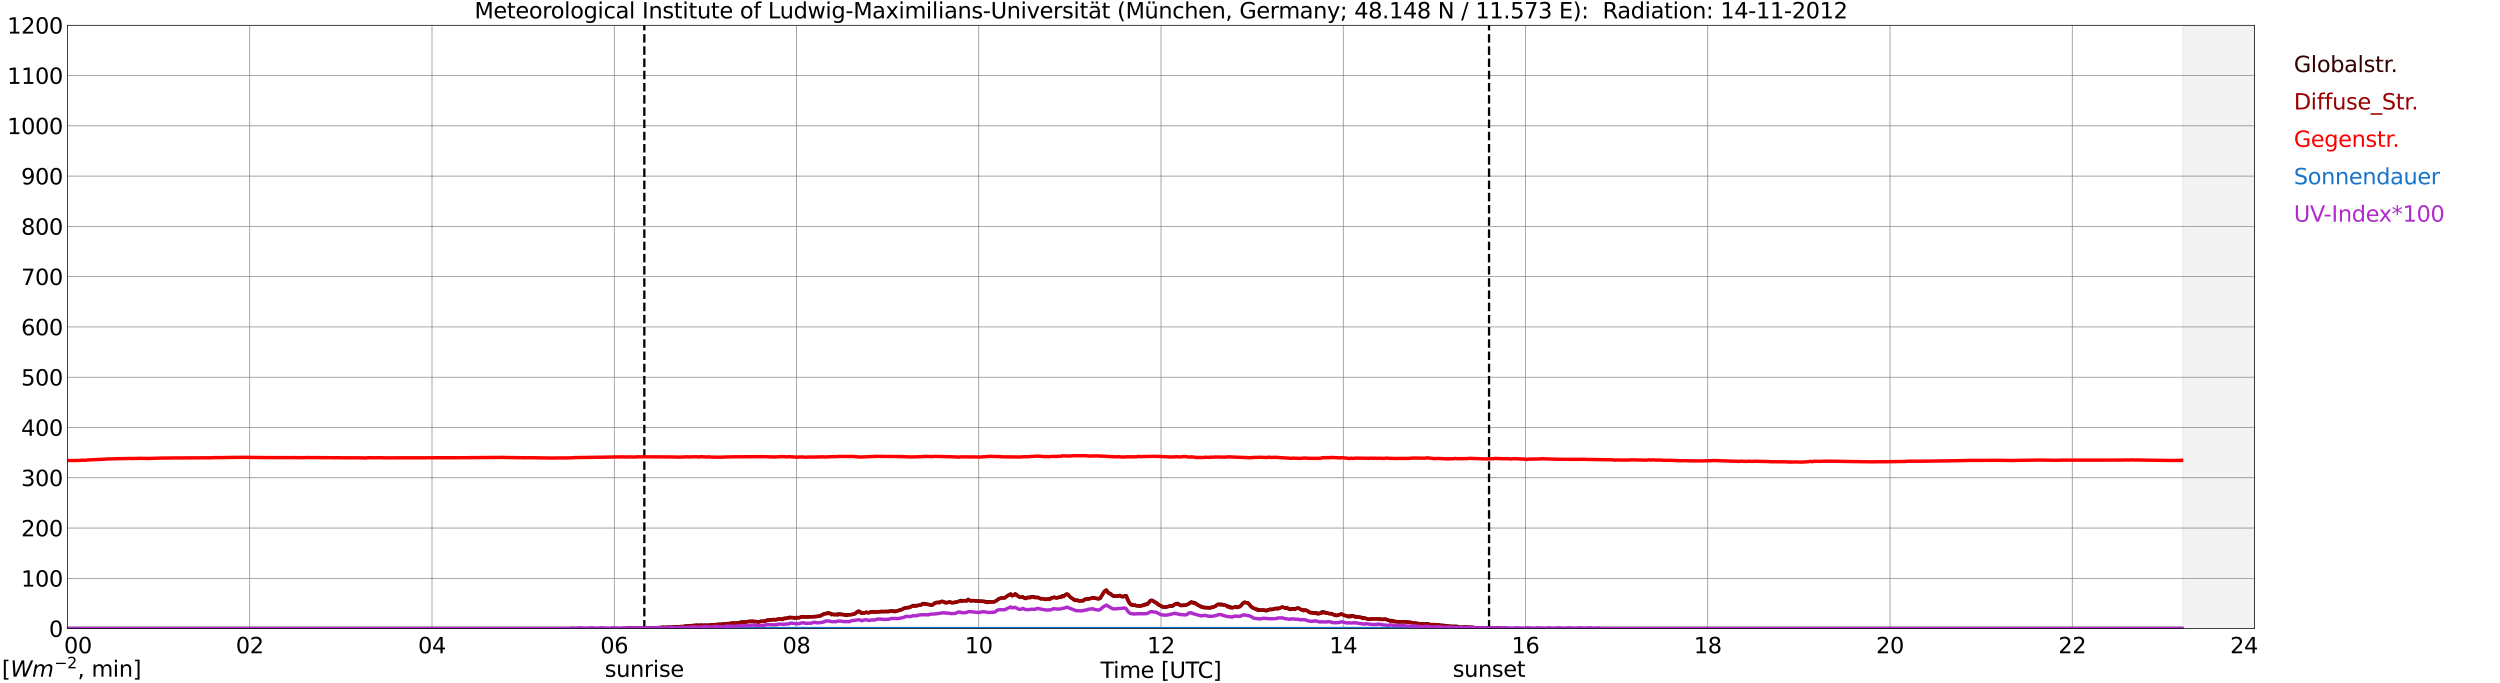 <?xml version="1.0" encoding="utf-8" standalone="no"?>
<!DOCTYPE svg PUBLIC "-//W3C//DTD SVG 1.1//EN"
  "http://www.w3.org/Graphics/SVG/1.1/DTD/svg11.dtd">
<svg xmlns:xlink="http://www.w3.org/1999/xlink" width="1085.4pt" height="296.64pt" viewBox="0 0 1085.4 296.64" xmlns="http://www.w3.org/2000/svg" version="1.1">
 <defs>
  <style type="text/css">*{stroke-linejoin: round; stroke-linecap: butt}</style>
 </defs>
 <g id="figure_1">
  <g id="patch_1">
   <path d="M 0 296.64 
L 1085.4 296.64 
L 1085.4 0 
L 0 0 
z
" style="fill: #ffffff"/>
  </g>
  <g id="axes_1">
   <g id="patch_2">
    <path d="M 29.306 272.909 
L 978.814 272.909 
L 978.814 10.976 
L 29.306 10.976 
z
" style="fill: #ffffff"/>
   </g>
   <g id="patch_3">
    <path d="M 947.823 272.909 
L 978.814 272.909 
L 978.814 10.976 
L 947.823 10.976 
z
" clip-path="url(#pc3f632a495)" style="fill: #d3d3d3; opacity: 0.25; stroke: #d3d3d3; stroke-linejoin: miter"/>
   </g>
   <g id="matplotlib.axis_1">
    <g id="xtick_1">
     <g id="line2d_1">
      <path d="M 29.306 272.909 
L 29.306 10.976 
" clip-path="url(#pc3f632a495)" style="fill: none; stroke: #808080; stroke-width: 0.3; stroke-linecap: square"/>
     </g>
     <g id="line2d_2"/>
     <g id="text_1">
      <!--    00 -->
      <g transform="translate(18.733 283.627) scale(0.095 -0.095)">
       <defs>
        <path id="DejaVuSans-20" transform="scale(0.016)"/>
        <path id="DejaVuSans-30" d="M 2034 4250 
Q 1547 4250 1301 3770 
Q 1056 3291 1056 2328 
Q 1056 1369 1301 889 
Q 1547 409 2034 409 
Q 2525 409 2770 889 
Q 3016 1369 3016 2328 
Q 3016 3291 2770 3770 
Q 2525 4250 2034 4250 
z
M 2034 4750 
Q 2819 4750 3233 4129 
Q 3647 3509 3647 2328 
Q 3647 1150 3233 529 
Q 2819 -91 2034 -91 
Q 1250 -91 836 529 
Q 422 1150 422 2328 
Q 422 3509 836 4129 
Q 1250 4750 2034 4750 
z
" transform="scale(0.016)"/>
       </defs>
       <use xlink:href="#DejaVuSans-20"/>
       <use xlink:href="#DejaVuSans-20" transform="translate(31.787 0)"/>
       <use xlink:href="#DejaVuSans-20" transform="translate(63.574 0)"/>
       <use xlink:href="#DejaVuSans-30" transform="translate(95.361 0)"/>
       <use xlink:href="#DejaVuSans-30" transform="translate(158.984 0)"/>
      </g>
     </g>
    </g>
    <g id="xtick_2">
     <g id="line2d_3">
      <path d="M 108.431 272.909 
L 108.431 10.976 
" clip-path="url(#pc3f632a495)" style="fill: none; stroke: #808080; stroke-width: 0.3; stroke-linecap: square"/>
     </g>
     <g id="line2d_4"/>
     <g id="text_2">
      <!-- 02 -->
      <g transform="translate(102.387 283.627) scale(0.095 -0.095)">
       <defs>
        <path id="DejaVuSans-32" d="M 1228 531 
L 3431 531 
L 3431 0 
L 469 0 
L 469 531 
Q 828 903 1448 1529 
Q 2069 2156 2228 2338 
Q 2531 2678 2651 2914 
Q 2772 3150 2772 3378 
Q 2772 3750 2511 3984 
Q 2250 4219 1831 4219 
Q 1534 4219 1204 4116 
Q 875 4013 500 3803 
L 500 4441 
Q 881 4594 1212 4672 
Q 1544 4750 1819 4750 
Q 2544 4750 2975 4387 
Q 3406 4025 3406 3419 
Q 3406 3131 3298 2873 
Q 3191 2616 2906 2266 
Q 2828 2175 2409 1742 
Q 1991 1309 1228 531 
z
" transform="scale(0.016)"/>
       </defs>
       <use xlink:href="#DejaVuSans-30"/>
       <use xlink:href="#DejaVuSans-32" transform="translate(63.623 0)"/>
      </g>
     </g>
    </g>
    <g id="xtick_3">
     <g id="line2d_5">
      <path d="M 187.557 272.909 
L 187.557 10.976 
" clip-path="url(#pc3f632a495)" style="fill: none; stroke: #808080; stroke-width: 0.3; stroke-linecap: square"/>
     </g>
     <g id="line2d_6"/>
     <g id="text_3">
      <!-- 04 -->
      <g transform="translate(181.513 283.627) scale(0.095 -0.095)">
       <defs>
        <path id="DejaVuSans-34" d="M 2419 4116 
L 825 1625 
L 2419 1625 
L 2419 4116 
z
M 2253 4666 
L 3047 4666 
L 3047 1625 
L 3713 1625 
L 3713 1100 
L 3047 1100 
L 3047 0 
L 2419 0 
L 2419 1100 
L 313 1100 
L 313 1709 
L 2253 4666 
z
" transform="scale(0.016)"/>
       </defs>
       <use xlink:href="#DejaVuSans-30"/>
       <use xlink:href="#DejaVuSans-34" transform="translate(63.623 0)"/>
      </g>
     </g>
    </g>
    <g id="xtick_4">
     <g id="line2d_7">
      <path d="M 266.683 272.909 
L 266.683 10.976 
" clip-path="url(#pc3f632a495)" style="fill: none; stroke: #808080; stroke-width: 0.3; stroke-linecap: square"/>
     </g>
     <g id="line2d_8"/>
     <g id="text_4">
      <!-- 06 -->
      <g transform="translate(260.638 283.627) scale(0.095 -0.095)">
       <defs>
        <path id="DejaVuSans-36" d="M 2113 2584 
Q 1688 2584 1439 2293 
Q 1191 2003 1191 1497 
Q 1191 994 1439 701 
Q 1688 409 2113 409 
Q 2538 409 2786 701 
Q 3034 994 3034 1497 
Q 3034 2003 2786 2293 
Q 2538 2584 2113 2584 
z
M 3366 4563 
L 3366 3988 
Q 3128 4100 2886 4159 
Q 2644 4219 2406 4219 
Q 1781 4219 1451 3797 
Q 1122 3375 1075 2522 
Q 1259 2794 1537 2939 
Q 1816 3084 2150 3084 
Q 2853 3084 3261 2657 
Q 3669 2231 3669 1497 
Q 3669 778 3244 343 
Q 2819 -91 2113 -91 
Q 1303 -91 875 529 
Q 447 1150 447 2328 
Q 447 3434 972 4092 
Q 1497 4750 2381 4750 
Q 2619 4750 2861 4703 
Q 3103 4656 3366 4563 
z
" transform="scale(0.016)"/>
       </defs>
       <use xlink:href="#DejaVuSans-30"/>
       <use xlink:href="#DejaVuSans-36" transform="translate(63.623 0)"/>
      </g>
     </g>
    </g>
    <g id="xtick_5">
     <g id="line2d_9">
      <path d="M 345.808 272.909 
L 345.808 10.976 
" clip-path="url(#pc3f632a495)" style="fill: none; stroke: #808080; stroke-width: 0.3; stroke-linecap: square"/>
     </g>
     <g id="line2d_10"/>
     <g id="text_5">
      <!-- 08 -->
      <g transform="translate(339.764 283.627) scale(0.095 -0.095)">
       <defs>
        <path id="DejaVuSans-38" d="M 2034 2216 
Q 1584 2216 1326 1975 
Q 1069 1734 1069 1313 
Q 1069 891 1326 650 
Q 1584 409 2034 409 
Q 2484 409 2743 651 
Q 3003 894 3003 1313 
Q 3003 1734 2745 1975 
Q 2488 2216 2034 2216 
z
M 1403 2484 
Q 997 2584 770 2862 
Q 544 3141 544 3541 
Q 544 4100 942 4425 
Q 1341 4750 2034 4750 
Q 2731 4750 3128 4425 
Q 3525 4100 3525 3541 
Q 3525 3141 3298 2862 
Q 3072 2584 2669 2484 
Q 3125 2378 3379 2068 
Q 3634 1759 3634 1313 
Q 3634 634 3220 271 
Q 2806 -91 2034 -91 
Q 1263 -91 848 271 
Q 434 634 434 1313 
Q 434 1759 690 2068 
Q 947 2378 1403 2484 
z
M 1172 3481 
Q 1172 3119 1398 2916 
Q 1625 2713 2034 2713 
Q 2441 2713 2670 2916 
Q 2900 3119 2900 3481 
Q 2900 3844 2670 4047 
Q 2441 4250 2034 4250 
Q 1625 4250 1398 4047 
Q 1172 3844 1172 3481 
z
" transform="scale(0.016)"/>
       </defs>
       <use xlink:href="#DejaVuSans-30"/>
       <use xlink:href="#DejaVuSans-38" transform="translate(63.623 0)"/>
      </g>
     </g>
    </g>
    <g id="xtick_6">
     <g id="line2d_11">
      <path d="M 424.934 272.909 
L 424.934 10.976 
" clip-path="url(#pc3f632a495)" style="fill: none; stroke: #808080; stroke-width: 0.3; stroke-linecap: square"/>
     </g>
     <g id="line2d_12"/>
     <g id="text_6">
      <!-- 10 -->
      <g transform="translate(418.89 283.627) scale(0.095 -0.095)">
       <defs>
        <path id="DejaVuSans-31" d="M 794 531 
L 1825 531 
L 1825 4091 
L 703 3866 
L 703 4441 
L 1819 4666 
L 2450 4666 
L 2450 531 
L 3481 531 
L 3481 0 
L 794 0 
L 794 531 
z
" transform="scale(0.016)"/>
       </defs>
       <use xlink:href="#DejaVuSans-31"/>
       <use xlink:href="#DejaVuSans-30" transform="translate(63.623 0)"/>
      </g>
     </g>
    </g>
    <g id="xtick_7">
     <g id="line2d_13">
      <path d="M 504.06 272.909 
L 504.06 10.976 
" clip-path="url(#pc3f632a495)" style="fill: none; stroke: #808080; stroke-width: 0.3; stroke-linecap: square"/>
     </g>
     <g id="line2d_14"/>
     <g id="text_7">
      <!-- 12 -->
      <g transform="translate(498.015 283.627) scale(0.095 -0.095)">
       <use xlink:href="#DejaVuSans-31"/>
       <use xlink:href="#DejaVuSans-32" transform="translate(63.623 0)"/>
      </g>
     </g>
    </g>
    <g id="xtick_8">
     <g id="line2d_15">
      <path d="M 583.185 272.909 
L 583.185 10.976 
" clip-path="url(#pc3f632a495)" style="fill: none; stroke: #808080; stroke-width: 0.3; stroke-linecap: square"/>
     </g>
     <g id="line2d_16"/>
     <g id="text_8">
      <!-- 14 -->
      <g transform="translate(577.141 283.627) scale(0.095 -0.095)">
       <use xlink:href="#DejaVuSans-31"/>
       <use xlink:href="#DejaVuSans-34" transform="translate(63.623 0)"/>
      </g>
     </g>
    </g>
    <g id="xtick_9">
     <g id="line2d_17">
      <path d="M 662.311 272.909 
L 662.311 10.976 
" clip-path="url(#pc3f632a495)" style="fill: none; stroke: #808080; stroke-width: 0.3; stroke-linecap: square"/>
     </g>
     <g id="line2d_18"/>
     <g id="text_9">
      <!-- 16 -->
      <g transform="translate(656.267 283.627) scale(0.095 -0.095)">
       <use xlink:href="#DejaVuSans-31"/>
       <use xlink:href="#DejaVuSans-36" transform="translate(63.623 0)"/>
      </g>
     </g>
    </g>
    <g id="xtick_10">
     <g id="line2d_19">
      <path d="M 741.437 272.909 
L 741.437 10.976 
" clip-path="url(#pc3f632a495)" style="fill: none; stroke: #808080; stroke-width: 0.3; stroke-linecap: square"/>
     </g>
     <g id="line2d_20"/>
     <g id="text_10">
      <!-- 18 -->
      <g transform="translate(735.392 283.627) scale(0.095 -0.095)">
       <use xlink:href="#DejaVuSans-31"/>
       <use xlink:href="#DejaVuSans-38" transform="translate(63.623 0)"/>
      </g>
     </g>
    </g>
    <g id="xtick_11">
     <g id="line2d_21">
      <path d="M 820.562 272.909 
L 820.562 10.976 
" clip-path="url(#pc3f632a495)" style="fill: none; stroke: #808080; stroke-width: 0.3; stroke-linecap: square"/>
     </g>
     <g id="line2d_22"/>
     <g id="text_11">
      <!-- 20 -->
      <g transform="translate(814.518 283.627) scale(0.095 -0.095)">
       <use xlink:href="#DejaVuSans-32"/>
       <use xlink:href="#DejaVuSans-30" transform="translate(63.623 0)"/>
      </g>
     </g>
    </g>
    <g id="xtick_12">
     <g id="line2d_23">
      <path d="M 899.688 272.909 
L 899.688 10.976 
" clip-path="url(#pc3f632a495)" style="fill: none; stroke: #808080; stroke-width: 0.3; stroke-linecap: square"/>
     </g>
     <g id="line2d_24"/>
     <g id="text_12">
      <!-- 22 -->
      <g transform="translate(893.644 283.627) scale(0.095 -0.095)">
       <use xlink:href="#DejaVuSans-32"/>
       <use xlink:href="#DejaVuSans-32" transform="translate(63.623 0)"/>
      </g>
     </g>
    </g>
    <g id="xtick_13">
     <g id="line2d_25">
      <path d="M 978.814 272.909 
L 978.814 10.976 
" clip-path="url(#pc3f632a495)" style="fill: none; stroke: #808080; stroke-width: 0.3; stroke-linecap: square"/>
     </g>
     <g id="line2d_26"/>
     <g id="text_13">
      <!-- 24    -->
      <g transform="translate(968.241 283.627) scale(0.095 -0.095)">
       <use xlink:href="#DejaVuSans-32"/>
       <use xlink:href="#DejaVuSans-34" transform="translate(63.623 0)"/>
       <use xlink:href="#DejaVuSans-20" transform="translate(127.246 0)"/>
       <use xlink:href="#DejaVuSans-20" transform="translate(159.033 0)"/>
       <use xlink:href="#DejaVuSans-20" transform="translate(190.82 0)"/>
      </g>
     </g>
    </g>
    <g id="text_14">
     <!-- Time [UTC] -->
     <g transform="translate(477.806 294.322) scale(0.095 -0.095)">
      <defs>
       <path id="DejaVuSans-54" d="M -19 4666 
L 3928 4666 
L 3928 4134 
L 2272 4134 
L 2272 0 
L 1638 0 
L 1638 4134 
L -19 4134 
L -19 4666 
z
" transform="scale(0.016)"/>
       <path id="DejaVuSans-69" d="M 603 3500 
L 1178 3500 
L 1178 0 
L 603 0 
L 603 3500 
z
M 603 4863 
L 1178 4863 
L 1178 4134 
L 603 4134 
L 603 4863 
z
" transform="scale(0.016)"/>
       <path id="DejaVuSans-6d" d="M 3328 2828 
Q 3544 3216 3844 3400 
Q 4144 3584 4550 3584 
Q 5097 3584 5394 3201 
Q 5691 2819 5691 2113 
L 5691 0 
L 5113 0 
L 5113 2094 
Q 5113 2597 4934 2840 
Q 4756 3084 4391 3084 
Q 3944 3084 3684 2787 
Q 3425 2491 3425 1978 
L 3425 0 
L 2847 0 
L 2847 2094 
Q 2847 2600 2669 2842 
Q 2491 3084 2119 3084 
Q 1678 3084 1418 2786 
Q 1159 2488 1159 1978 
L 1159 0 
L 581 0 
L 581 3500 
L 1159 3500 
L 1159 2956 
Q 1356 3278 1631 3431 
Q 1906 3584 2284 3584 
Q 2666 3584 2933 3390 
Q 3200 3197 3328 2828 
z
" transform="scale(0.016)"/>
       <path id="DejaVuSans-65" d="M 3597 1894 
L 3597 1613 
L 953 1613 
Q 991 1019 1311 708 
Q 1631 397 2203 397 
Q 2534 397 2845 478 
Q 3156 559 3463 722 
L 3463 178 
Q 3153 47 2828 -22 
Q 2503 -91 2169 -91 
Q 1331 -91 842 396 
Q 353 884 353 1716 
Q 353 2575 817 3079 
Q 1281 3584 2069 3584 
Q 2775 3584 3186 3129 
Q 3597 2675 3597 1894 
z
M 3022 2063 
Q 3016 2534 2758 2815 
Q 2500 3097 2075 3097 
Q 1594 3097 1305 2825 
Q 1016 2553 972 2059 
L 3022 2063 
z
" transform="scale(0.016)"/>
       <path id="DejaVuSans-5b" d="M 550 4863 
L 1875 4863 
L 1875 4416 
L 1125 4416 
L 1125 -397 
L 1875 -397 
L 1875 -844 
L 550 -844 
L 550 4863 
z
" transform="scale(0.016)"/>
       <path id="DejaVuSans-55" d="M 556 4666 
L 1191 4666 
L 1191 1831 
Q 1191 1081 1462 751 
Q 1734 422 2344 422 
Q 2950 422 3222 751 
Q 3494 1081 3494 1831 
L 3494 4666 
L 4128 4666 
L 4128 1753 
Q 4128 841 3676 375 
Q 3225 -91 2344 -91 
Q 1459 -91 1007 375 
Q 556 841 556 1753 
L 556 4666 
z
" transform="scale(0.016)"/>
       <path id="DejaVuSans-43" d="M 4122 4306 
L 4122 3641 
Q 3803 3938 3442 4084 
Q 3081 4231 2675 4231 
Q 1875 4231 1450 3742 
Q 1025 3253 1025 2328 
Q 1025 1406 1450 917 
Q 1875 428 2675 428 
Q 3081 428 3442 575 
Q 3803 722 4122 1019 
L 4122 359 
Q 3791 134 3420 21 
Q 3050 -91 2638 -91 
Q 1578 -91 968 557 
Q 359 1206 359 2328 
Q 359 3453 968 4101 
Q 1578 4750 2638 4750 
Q 3056 4750 3426 4639 
Q 3797 4528 4122 4306 
z
" transform="scale(0.016)"/>
       <path id="DejaVuSans-5d" d="M 1947 4863 
L 1947 -844 
L 622 -844 
L 622 -397 
L 1369 -397 
L 1369 4416 
L 622 4416 
L 622 4863 
L 1947 4863 
z
" transform="scale(0.016)"/>
      </defs>
      <use xlink:href="#DejaVuSans-54"/>
      <use xlink:href="#DejaVuSans-69" transform="translate(57.959 0)"/>
      <use xlink:href="#DejaVuSans-6d" transform="translate(85.742 0)"/>
      <use xlink:href="#DejaVuSans-65" transform="translate(183.154 0)"/>
      <use xlink:href="#DejaVuSans-20" transform="translate(244.678 0)"/>
      <use xlink:href="#DejaVuSans-5b" transform="translate(276.465 0)"/>
      <use xlink:href="#DejaVuSans-55" transform="translate(315.479 0)"/>
      <use xlink:href="#DejaVuSans-54" transform="translate(388.672 0)"/>
      <use xlink:href="#DejaVuSans-43" transform="translate(443.881 0)"/>
      <use xlink:href="#DejaVuSans-5d" transform="translate(513.705 0)"/>
     </g>
    </g>
   </g>
   <g id="matplotlib.axis_2">
    <g id="ytick_1">
     <g id="line2d_27">
      <path d="M 29.306 272.909 
L 978.814 272.909 
" clip-path="url(#pc3f632a495)" style="fill: none; stroke: #808080; stroke-width: 0.3; stroke-linecap: square"/>
     </g>
     <g id="line2d_28"/>
     <g id="text_15">
      <!-- 0 -->
      <g transform="translate(21.261 276.518) scale(0.095 -0.095)">
       <use xlink:href="#DejaVuSans-30"/>
      </g>
     </g>
    </g>
    <g id="ytick_2">
     <g id="line2d_29">
      <path d="M 29.306 251.081 
L 978.814 251.081 
" clip-path="url(#pc3f632a495)" style="fill: none; stroke: #808080; stroke-width: 0.3; stroke-linecap: square"/>
     </g>
     <g id="line2d_30"/>
     <g id="text_16">
      <!-- 100 -->
      <g transform="translate(9.173 254.69) scale(0.095 -0.095)">
       <use xlink:href="#DejaVuSans-31"/>
       <use xlink:href="#DejaVuSans-30" transform="translate(63.623 0)"/>
       <use xlink:href="#DejaVuSans-30" transform="translate(127.246 0)"/>
      </g>
     </g>
    </g>
    <g id="ytick_3">
     <g id="line2d_31">
      <path d="M 29.306 229.253 
L 978.814 229.253 
" clip-path="url(#pc3f632a495)" style="fill: none; stroke: #808080; stroke-width: 0.3; stroke-linecap: square"/>
     </g>
     <g id="line2d_32"/>
     <g id="text_17">
      <!-- 200 -->
      <g transform="translate(9.173 232.863) scale(0.095 -0.095)">
       <use xlink:href="#DejaVuSans-32"/>
       <use xlink:href="#DejaVuSans-30" transform="translate(63.623 0)"/>
       <use xlink:href="#DejaVuSans-30" transform="translate(127.246 0)"/>
      </g>
     </g>
    </g>
    <g id="ytick_4">
     <g id="line2d_33">
      <path d="M 29.306 207.426 
L 978.814 207.426 
" clip-path="url(#pc3f632a495)" style="fill: none; stroke: #808080; stroke-width: 0.3; stroke-linecap: square"/>
     </g>
     <g id="line2d_34"/>
     <g id="text_18">
      <!-- 300 -->
      <g transform="translate(9.173 211.035) scale(0.095 -0.095)">
       <defs>
        <path id="DejaVuSans-33" d="M 2597 2516 
Q 3050 2419 3304 2112 
Q 3559 1806 3559 1356 
Q 3559 666 3084 287 
Q 2609 -91 1734 -91 
Q 1441 -91 1130 -33 
Q 819 25 488 141 
L 488 750 
Q 750 597 1062 519 
Q 1375 441 1716 441 
Q 2309 441 2620 675 
Q 2931 909 2931 1356 
Q 2931 1769 2642 2001 
Q 2353 2234 1838 2234 
L 1294 2234 
L 1294 2753 
L 1863 2753 
Q 2328 2753 2575 2939 
Q 2822 3125 2822 3475 
Q 2822 3834 2567 4026 
Q 2313 4219 1838 4219 
Q 1578 4219 1281 4162 
Q 984 4106 628 3988 
L 628 4550 
Q 988 4650 1302 4700 
Q 1616 4750 1894 4750 
Q 2613 4750 3031 4423 
Q 3450 4097 3450 3541 
Q 3450 3153 3228 2886 
Q 3006 2619 2597 2516 
z
" transform="scale(0.016)"/>
       </defs>
       <use xlink:href="#DejaVuSans-33"/>
       <use xlink:href="#DejaVuSans-30" transform="translate(63.623 0)"/>
       <use xlink:href="#DejaVuSans-30" transform="translate(127.246 0)"/>
      </g>
     </g>
    </g>
    <g id="ytick_5">
     <g id="line2d_35">
      <path d="M 29.306 185.598 
L 978.814 185.598 
" clip-path="url(#pc3f632a495)" style="fill: none; stroke: #808080; stroke-width: 0.3; stroke-linecap: square"/>
     </g>
     <g id="line2d_36"/>
     <g id="text_19">
      <!-- 400 -->
      <g transform="translate(9.173 189.207) scale(0.095 -0.095)">
       <use xlink:href="#DejaVuSans-34"/>
       <use xlink:href="#DejaVuSans-30" transform="translate(63.623 0)"/>
       <use xlink:href="#DejaVuSans-30" transform="translate(127.246 0)"/>
      </g>
     </g>
    </g>
    <g id="ytick_6">
     <g id="line2d_37">
      <path d="M 29.306 163.77 
L 978.814 163.77 
" clip-path="url(#pc3f632a495)" style="fill: none; stroke: #808080; stroke-width: 0.3; stroke-linecap: square"/>
     </g>
     <g id="line2d_38"/>
     <g id="text_20">
      <!-- 500 -->
      <g transform="translate(9.173 167.379) scale(0.095 -0.095)">
       <defs>
        <path id="DejaVuSans-35" d="M 691 4666 
L 3169 4666 
L 3169 4134 
L 1269 4134 
L 1269 2991 
Q 1406 3038 1543 3061 
Q 1681 3084 1819 3084 
Q 2600 3084 3056 2656 
Q 3513 2228 3513 1497 
Q 3513 744 3044 326 
Q 2575 -91 1722 -91 
Q 1428 -91 1123 -41 
Q 819 9 494 109 
L 494 744 
Q 775 591 1075 516 
Q 1375 441 1709 441 
Q 2250 441 2565 725 
Q 2881 1009 2881 1497 
Q 2881 1984 2565 2268 
Q 2250 2553 1709 2553 
Q 1456 2553 1204 2497 
Q 953 2441 691 2322 
L 691 4666 
z
" transform="scale(0.016)"/>
       </defs>
       <use xlink:href="#DejaVuSans-35"/>
       <use xlink:href="#DejaVuSans-30" transform="translate(63.623 0)"/>
       <use xlink:href="#DejaVuSans-30" transform="translate(127.246 0)"/>
      </g>
     </g>
    </g>
    <g id="ytick_7">
     <g id="line2d_39">
      <path d="M 29.306 141.942 
L 978.814 141.942 
" clip-path="url(#pc3f632a495)" style="fill: none; stroke: #808080; stroke-width: 0.3; stroke-linecap: square"/>
     </g>
     <g id="line2d_40"/>
     <g id="text_21">
      <!-- 600 -->
      <g transform="translate(9.173 145.551) scale(0.095 -0.095)">
       <use xlink:href="#DejaVuSans-36"/>
       <use xlink:href="#DejaVuSans-30" transform="translate(63.623 0)"/>
       <use xlink:href="#DejaVuSans-30" transform="translate(127.246 0)"/>
      </g>
     </g>
    </g>
    <g id="ytick_8">
     <g id="line2d_41">
      <path d="M 29.306 120.114 
L 978.814 120.114 
" clip-path="url(#pc3f632a495)" style="fill: none; stroke: #808080; stroke-width: 0.3; stroke-linecap: square"/>
     </g>
     <g id="line2d_42"/>
     <g id="text_22">
      <!-- 700 -->
      <g transform="translate(9.173 123.724) scale(0.095 -0.095)">
       <defs>
        <path id="DejaVuSans-37" d="M 525 4666 
L 3525 4666 
L 3525 4397 
L 1831 0 
L 1172 0 
L 2766 4134 
L 525 4134 
L 525 4666 
z
" transform="scale(0.016)"/>
       </defs>
       <use xlink:href="#DejaVuSans-37"/>
       <use xlink:href="#DejaVuSans-30" transform="translate(63.623 0)"/>
       <use xlink:href="#DejaVuSans-30" transform="translate(127.246 0)"/>
      </g>
     </g>
    </g>
    <g id="ytick_9">
     <g id="line2d_43">
      <path d="M 29.306 98.287 
L 978.814 98.287 
" clip-path="url(#pc3f632a495)" style="fill: none; stroke: #808080; stroke-width: 0.3; stroke-linecap: square"/>
     </g>
     <g id="line2d_44"/>
     <g id="text_23">
      <!-- 800 -->
      <g transform="translate(9.173 101.896) scale(0.095 -0.095)">
       <use xlink:href="#DejaVuSans-38"/>
       <use xlink:href="#DejaVuSans-30" transform="translate(63.623 0)"/>
       <use xlink:href="#DejaVuSans-30" transform="translate(127.246 0)"/>
      </g>
     </g>
    </g>
    <g id="ytick_10">
     <g id="line2d_45">
      <path d="M 29.306 76.459 
L 978.814 76.459 
" clip-path="url(#pc3f632a495)" style="fill: none; stroke: #808080; stroke-width: 0.3; stroke-linecap: square"/>
     </g>
     <g id="line2d_46"/>
     <g id="text_24">
      <!-- 900 -->
      <g transform="translate(9.173 80.068) scale(0.095 -0.095)">
       <defs>
        <path id="DejaVuSans-39" d="M 703 97 
L 703 672 
Q 941 559 1184 500 
Q 1428 441 1663 441 
Q 2288 441 2617 861 
Q 2947 1281 2994 2138 
Q 2813 1869 2534 1725 
Q 2256 1581 1919 1581 
Q 1219 1581 811 2004 
Q 403 2428 403 3163 
Q 403 3881 828 4315 
Q 1253 4750 1959 4750 
Q 2769 4750 3195 4129 
Q 3622 3509 3622 2328 
Q 3622 1225 3098 567 
Q 2575 -91 1691 -91 
Q 1453 -91 1209 -44 
Q 966 3 703 97 
z
M 1959 2075 
Q 2384 2075 2632 2365 
Q 2881 2656 2881 3163 
Q 2881 3666 2632 3958 
Q 2384 4250 1959 4250 
Q 1534 4250 1286 3958 
Q 1038 3666 1038 3163 
Q 1038 2656 1286 2365 
Q 1534 2075 1959 2075 
z
" transform="scale(0.016)"/>
       </defs>
       <use xlink:href="#DejaVuSans-39"/>
       <use xlink:href="#DejaVuSans-30" transform="translate(63.623 0)"/>
       <use xlink:href="#DejaVuSans-30" transform="translate(127.246 0)"/>
      </g>
     </g>
    </g>
    <g id="ytick_11">
     <g id="line2d_47">
      <path d="M 29.306 54.631 
L 978.814 54.631 
" clip-path="url(#pc3f632a495)" style="fill: none; stroke: #808080; stroke-width: 0.3; stroke-linecap: square"/>
     </g>
     <g id="line2d_48"/>
     <g id="text_25">
      <!-- 1000 -->
      <g transform="translate(3.128 58.24) scale(0.095 -0.095)">
       <use xlink:href="#DejaVuSans-31"/>
       <use xlink:href="#DejaVuSans-30" transform="translate(63.623 0)"/>
       <use xlink:href="#DejaVuSans-30" transform="translate(127.246 0)"/>
       <use xlink:href="#DejaVuSans-30" transform="translate(190.869 0)"/>
      </g>
     </g>
    </g>
    <g id="ytick_12">
     <g id="line2d_49">
      <path d="M 29.306 32.803 
L 978.814 32.803 
" clip-path="url(#pc3f632a495)" style="fill: none; stroke: #808080; stroke-width: 0.3; stroke-linecap: square"/>
     </g>
     <g id="line2d_50"/>
     <g id="text_26">
      <!-- 1100 -->
      <g transform="translate(3.128 36.413) scale(0.095 -0.095)">
       <use xlink:href="#DejaVuSans-31"/>
       <use xlink:href="#DejaVuSans-31" transform="translate(63.623 0)"/>
       <use xlink:href="#DejaVuSans-30" transform="translate(127.246 0)"/>
       <use xlink:href="#DejaVuSans-30" transform="translate(190.869 0)"/>
      </g>
     </g>
    </g>
    <g id="ytick_13">
     <g id="line2d_51">
      <path d="M 29.306 10.976 
L 978.814 10.976 
" clip-path="url(#pc3f632a495)" style="fill: none; stroke: #808080; stroke-width: 0.3; stroke-linecap: square"/>
     </g>
     <g id="line2d_52"/>
     <g id="text_27">
      <!-- 1200 -->
      <g transform="translate(3.128 14.585) scale(0.095 -0.095)">
       <use xlink:href="#DejaVuSans-31"/>
       <use xlink:href="#DejaVuSans-32" transform="translate(63.623 0)"/>
       <use xlink:href="#DejaVuSans-30" transform="translate(127.246 0)"/>
       <use xlink:href="#DejaVuSans-30" transform="translate(190.869 0)"/>
      </g>
     </g>
    </g>
   </g>
   <g id="line2d_53">
    <path d="M 279.739 272.909 
L 279.739 10.976 
" clip-path="url(#pc3f632a495)" style="fill: none; stroke-dasharray: 3.7,1.6; stroke-dashoffset: 0; stroke: #000000"/>
   </g>
   <g id="line2d_54">
    <path d="M 646.486 272.909 
L 646.486 10.976 
" clip-path="url(#pc3f632a495)" style="fill: none; stroke-dasharray: 3.7,1.6; stroke-dashoffset: 0; stroke: #000000"/>
   </g>
   <g id="line2d_55">
    <path d="M 29.306 272.909 
L 271.958 272.909 
L 272.617 272.76 
L 278.552 272.73 
L 279.211 272.64 
L 279.87 272.699 
L 281.849 272.581 
L 285.805 272.522 
L 286.464 272.464 
L 287.124 272.522 
L 287.783 272.374 
L 288.442 272.522 
L 289.102 272.346 
L 291.739 272.256 
L 296.355 272.079 
L 297.674 271.752 
L 299.652 271.752 
L 300.311 271.575 
L 300.971 271.603 
L 302.289 271.427 
L 303.608 271.634 
L 304.267 271.457 
L 305.586 271.427 
L 306.246 271.368 
L 306.905 271.516 
L 308.224 271.337 
L 309.543 271.278 
L 318.774 270.508 
L 319.433 270.569 
L 320.752 270.361 
L 321.411 270.124 
L 322.73 270.006 
L 323.39 270.093 
L 325.368 269.768 
L 327.346 269.739 
L 328.665 269.947 
L 329.324 269.975 
L 329.983 269.798 
L 332.621 269.56 
L 333.28 269.235 
L 335.918 268.969 
L 336.577 269.146 
L 337.896 268.82 
L 339.874 268.731 
L 340.533 268.406 
L 341.193 268.495 
L 342.512 268.08 
L 344.49 268.17 
L 345.808 268.198 
L 347.127 268.109 
L 348.446 267.694 
L 349.105 267.873 
L 351.083 267.755 
L 353.062 267.755 
L 355.699 267.548 
L 357.677 266.539 
L 359.655 266.066 
L 361.634 266.718 
L 362.293 266.777 
L 364.271 266.539 
L 366.909 266.954 
L 369.546 266.865 
L 370.206 266.688 
L 370.865 266.629 
L 371.524 266.245 
L 372.184 265.651 
L 372.843 265.415 
L 373.502 265.623 
L 374.162 266.245 
L 375.481 266.037 
L 376.14 265.83 
L 376.799 265.976 
L 377.459 266.007 
L 378.118 265.623 
L 378.777 265.592 
L 379.437 265.682 
L 384.712 265.474 
L 385.371 265.592 
L 386.031 265.385 
L 387.349 265.208 
L 388.668 265.354 
L 389.328 265.326 
L 391.306 264.673 
L 392.624 264.082 
L 394.603 263.726 
L 395.262 263.49 
L 396.581 262.837 
L 397.24 262.986 
L 397.899 262.896 
L 398.559 262.927 
L 399.218 262.661 
L 399.878 262.661 
L 400.537 262.067 
L 401.196 262.039 
L 404.493 262.689 
L 406.471 261.565 
L 407.131 261.534 
L 407.79 261.652 
L 408.45 261.179 
L 409.109 261.061 
L 409.768 261.268 
L 410.428 261.593 
L 411.087 261.742 
L 411.746 261.445 
L 412.406 261.416 
L 413.725 261.683 
L 414.384 261.652 
L 416.362 261.061 
L 417.022 260.705 
L 417.681 260.853 
L 418.34 260.735 
L 419.659 260.853 
L 420.318 260.29 
L 421.637 260.853 
L 422.297 260.735 
L 423.615 260.884 
L 427.572 261.091 
L 428.231 261.268 
L 431.528 261.299 
L 432.187 261.03 
L 433.506 260.083 
L 434.165 259.758 
L 434.825 259.581 
L 436.144 259.609 
L 437.462 258.631 
L 438.122 258.337 
L 438.781 257.891 
L 439.44 258.631 
L 440.1 258.337 
L 440.759 257.832 
L 442.737 259.284 
L 444.056 259.135 
L 444.716 259.581 
L 445.375 259.699 
L 446.034 259.373 
L 446.694 259.373 
L 448.012 259.018 
L 448.672 259.107 
L 449.331 259.314 
L 450.65 259.343 
L 451.969 259.995 
L 452.628 259.875 
L 453.287 260.083 
L 453.947 260.172 
L 454.606 260.054 
L 455.266 260.113 
L 457.244 259.373 
L 457.903 259.343 
L 458.563 259.609 
L 459.222 259.55 
L 459.881 259.343 
L 460.541 259.253 
L 461.2 258.662 
L 461.859 258.662 
L 463.178 257.863 
L 463.838 258.247 
L 464.497 259.107 
L 466.475 260.498 
L 467.794 260.528 
L 468.453 260.853 
L 469.113 260.735 
L 469.772 260.912 
L 471.091 260.142 
L 472.409 260.024 
L 473.069 259.817 
L 473.728 259.817 
L 474.388 259.491 
L 475.047 259.52 
L 475.706 259.788 
L 476.366 259.934 
L 477.025 259.965 
L 477.685 259.788 
L 479.003 257.477 
L 479.663 256.56 
L 480.322 256.232 
L 480.981 257.033 
L 481.641 257.566 
L 482.3 257.863 
L 482.96 258.603 
L 483.619 258.869 
L 484.938 258.839 
L 485.597 258.631 
L 486.256 258.572 
L 486.916 259.046 
L 487.575 259.077 
L 488.235 258.721 
L 488.894 258.603 
L 490.213 261.475 
L 490.872 262.364 
L 493.51 262.986 
L 494.169 262.955 
L 494.828 263.104 
L 495.488 263.016 
L 496.147 262.689 
L 496.807 262.571 
L 497.466 262.246 
L 498.125 262.128 
L 498.785 261.593 
L 499.444 260.764 
L 500.103 260.646 
L 502.082 261.713 
L 503.4 262.779 
L 504.719 263.518 
L 505.379 263.639 
L 507.357 263.311 
L 508.016 263.016 
L 508.675 263.224 
L 509.335 263.045 
L 509.994 262.394 
L 510.654 262.098 
L 511.313 261.98 
L 512.632 262.896 
L 513.95 262.689 
L 514.61 262.779 
L 515.929 262.274 
L 517.247 261.327 
L 517.907 261.565 
L 518.566 261.593 
L 521.204 263.224 
L 521.863 263.401 
L 522.522 263.756 
L 523.182 263.697 
L 525.16 263.964 
L 525.819 263.667 
L 526.479 263.697 
L 527.797 263.075 
L 528.457 262.541 
L 529.116 262.394 
L 530.435 262.394 
L 531.094 262.661 
L 531.754 262.689 
L 535.051 263.815 
L 536.369 263.49 
L 537.029 263.577 
L 538.348 263.342 
L 539.666 261.921 
L 540.326 261.534 
L 541.644 261.683 
L 542.304 262.305 
L 542.963 263.104 
L 543.623 263.697 
L 544.282 264.082 
L 546.919 264.852 
L 548.898 264.942 
L 549.557 265.177 
L 550.216 265.088 
L 550.876 264.673 
L 551.535 264.614 
L 552.195 264.673 
L 553.513 264.23 
L 554.173 264.112 
L 555.491 264.112 
L 556.151 263.726 
L 556.81 263.577 
L 557.47 263.815 
L 558.129 263.905 
L 558.788 264.112 
L 559.448 264.171 
L 560.107 264.614 
L 561.426 264.23 
L 562.085 264.348 
L 562.745 264.23 
L 563.404 263.905 
L 564.063 264.112 
L 564.723 264.586 
L 565.382 264.852 
L 566.701 264.852 
L 567.36 265.06 
L 568.679 265.83 
L 569.338 265.976 
L 571.317 266.037 
L 572.635 266.332 
L 573.295 266.304 
L 573.954 265.623 
L 574.613 265.651 
L 577.251 266.481 
L 577.91 266.363 
L 578.57 266.598 
L 579.229 266.954 
L 580.548 267.162 
L 582.526 266.598 
L 583.185 267.013 
L 584.504 267.428 
L 585.164 267.487 
L 585.823 267.755 
L 586.482 267.341 
L 587.142 267.279 
L 587.801 267.576 
L 591.757 268.17 
L 593.736 268.672 
L 594.395 268.91 
L 595.054 268.703 
L 599.011 268.703 
L 599.67 268.851 
L 601.648 268.879 
L 602.307 269.176 
L 603.626 269.412 
L 605.604 269.739 
L 606.923 270.034 
L 608.242 270.006 
L 608.901 269.916 
L 609.561 270.006 
L 610.879 270.006 
L 614.176 270.538 
L 614.836 270.715 
L 617.473 270.805 
L 618.133 270.922 
L 619.451 270.776 
L 620.77 271.13 
L 623.408 271.337 
L 624.067 271.278 
L 627.364 271.634 
L 628.683 271.752 
L 630.001 271.959 
L 631.98 271.872 
L 633.958 272.226 
L 634.617 272.287 
L 635.276 272.197 
L 637.255 272.405 
L 637.914 272.315 
L 639.233 272.433 
L 641.211 272.522 
L 643.848 272.699 
L 645.827 272.699 
L 648.464 272.76 
L 649.123 272.581 
L 653.739 272.909 
L 947.163 272.909 
L 947.163 272.909 
" clip-path="url(#pc3f632a495)" style="fill: none; stroke: #330000; stroke-width: 1.5; stroke-linecap: square"/>
   </g>
   <g id="line2d_56">
    <path d="M 29.306 272.909 
L 271.958 272.909 
L 272.617 272.557 
L 273.277 272.723 
L 273.936 272.599 
L 274.595 272.808 
L 275.255 272.891 
L 275.914 272.682 
L 276.573 272.723 
L 277.233 272.599 
L 278.552 272.808 
L 279.87 272.64 
L 281.189 272.767 
L 282.508 272.599 
L 283.167 272.557 
L 283.827 272.682 
L 285.805 272.599 
L 287.783 272.263 
L 289.761 272.431 
L 290.42 272.136 
L 291.08 272.472 
L 292.399 272.136 
L 293.058 272.263 
L 293.717 272.053 
L 294.377 272.389 
L 295.696 271.927 
L 296.355 272.053 
L 297.014 271.968 
L 297.674 272.053 
L 298.333 271.758 
L 300.971 271.717 
L 301.63 271.466 
L 302.289 271.717 
L 302.949 271.339 
L 303.608 271.59 
L 304.267 271.339 
L 304.927 271.549 
L 306.246 271.549 
L 306.905 271.422 
L 307.564 271.758 
L 308.224 271.298 
L 310.202 271.254 
L 312.18 271.045 
L 312.839 271.213 
L 313.499 271.171 
L 314.158 270.877 
L 314.818 270.92 
L 315.477 270.752 
L 316.796 270.794 
L 317.455 270.54 
L 318.114 270.458 
L 318.774 270.584 
L 320.752 270.499 
L 322.071 270.163 
L 322.73 270.038 
L 323.39 270.289 
L 324.049 269.87 
L 324.708 269.953 
L 325.368 269.785 
L 326.686 269.744 
L 327.346 269.953 
L 328.005 269.953 
L 328.665 269.829 
L 329.324 270.121 
L 330.643 269.702 
L 331.302 269.829 
L 331.961 269.785 
L 332.621 269.366 
L 333.28 269.198 
L 333.94 269.325 
L 334.599 269.071 
L 335.258 269.198 
L 335.918 268.947 
L 336.577 269.071 
L 337.236 268.947 
L 337.896 268.694 
L 338.555 268.862 
L 339.215 268.694 
L 339.874 268.989 
L 340.533 268.484 
L 341.193 268.526 
L 341.852 268.316 
L 342.512 268.275 
L 343.171 268.024 
L 343.83 268.192 
L 344.49 268.107 
L 345.149 268.484 
L 345.808 268.024 
L 346.468 268.233 
L 347.127 268.192 
L 347.787 267.856 
L 348.446 267.856 
L 349.105 267.729 
L 350.424 267.897 
L 355.699 267.561 
L 357.018 267.015 
L 357.677 266.555 
L 360.315 266.26 
L 360.974 266.889 
L 361.634 266.764 
L 362.293 266.932 
L 362.952 266.847 
L 363.612 267.057 
L 364.271 266.555 
L 364.93 266.889 
L 365.59 266.679 
L 366.249 266.932 
L 367.568 267.183 
L 368.887 266.847 
L 369.546 266.847 
L 370.865 266.596 
L 372.184 265.588 
L 372.843 265.295 
L 373.502 265.882 
L 374.162 266.26 
L 374.821 266.219 
L 376.14 265.797 
L 376.799 266.092 
L 378.777 265.588 
L 379.437 265.882 
L 380.096 265.629 
L 380.756 265.714 
L 381.415 265.546 
L 382.074 265.673 
L 382.734 265.378 
L 383.393 265.546 
L 384.712 265.505 
L 385.371 265.42 
L 386.031 265.546 
L 386.69 265.295 
L 388.668 265.588 
L 389.328 265.21 
L 389.987 265.084 
L 390.646 264.791 
L 391.306 264.791 
L 392.624 263.992 
L 393.284 263.951 
L 393.943 263.741 
L 394.603 263.826 
L 396.581 262.986 
L 397.24 263.237 
L 398.559 262.818 
L 399.878 262.65 
L 400.537 262.314 
L 401.196 262.189 
L 401.856 262.355 
L 403.175 262.482 
L 404.493 262.818 
L 405.153 262.482 
L 405.812 261.809 
L 406.471 261.768 
L 407.131 261.517 
L 407.79 261.643 
L 408.45 261.264 
L 409.109 261.139 
L 410.428 261.726 
L 411.087 261.517 
L 411.746 261.558 
L 412.406 261.264 
L 413.065 261.726 
L 417.022 260.971 
L 417.681 261.054 
L 418.34 260.803 
L 419 260.803 
L 419.659 260.93 
L 420.318 260.257 
L 420.978 260.803 
L 421.637 260.93 
L 422.297 260.718 
L 423.615 260.886 
L 426.912 261.139 
L 428.231 261.517 
L 428.89 261.558 
L 431.528 261.307 
L 432.847 260.677 
L 433.506 260.089 
L 434.825 259.585 
L 436.144 259.544 
L 436.803 259.249 
L 437.462 258.579 
L 438.781 257.948 
L 439.44 258.62 
L 440.1 258.411 
L 440.759 257.907 
L 441.419 258.535 
L 442.737 259.334 
L 444.056 259.166 
L 444.716 259.67 
L 445.375 259.88 
L 446.034 259.417 
L 446.694 259.544 
L 447.353 259.502 
L 448.012 259.166 
L 448.672 259.166 
L 449.331 259.502 
L 450.65 259.417 
L 451.309 259.795 
L 451.969 259.963 
L 452.628 259.921 
L 453.947 260.299 
L 454.606 260.131 
L 455.266 260.216 
L 455.925 260.172 
L 456.584 259.585 
L 457.903 259.334 
L 458.563 259.627 
L 459.881 259.166 
L 460.541 259.376 
L 461.2 259.039 
L 461.859 258.956 
L 462.519 258.326 
L 463.178 257.99 
L 463.838 258.284 
L 465.156 259.67 
L 465.816 259.921 
L 466.475 260.635 
L 467.134 260.718 
L 467.794 260.677 
L 468.453 260.93 
L 470.431 260.803 
L 471.091 260.299 
L 471.75 259.963 
L 472.409 260.131 
L 473.069 259.921 
L 473.728 259.838 
L 474.388 259.502 
L 475.047 259.67 
L 476.366 259.795 
L 477.025 260.006 
L 477.685 259.461 
L 479.003 257.612 
L 479.663 256.564 
L 480.322 256.187 
L 480.981 257.278 
L 481.641 257.78 
L 482.3 257.99 
L 482.96 258.535 
L 483.619 258.788 
L 484.278 258.662 
L 484.938 258.83 
L 485.597 258.788 
L 486.256 258.535 
L 487.575 259.081 
L 488.894 258.662 
L 489.553 260.508 
L 490.213 261.643 
L 490.872 262.482 
L 491.532 262.818 
L 492.191 262.859 
L 492.85 262.691 
L 493.51 263.069 
L 494.169 263.027 
L 494.828 263.154 
L 496.807 262.776 
L 497.466 262.523 
L 498.125 262.44 
L 499.444 260.845 
L 500.103 260.635 
L 500.763 260.93 
L 501.422 261.6 
L 502.082 261.726 
L 502.741 262.567 
L 503.4 262.735 
L 504.719 263.322 
L 505.379 263.532 
L 506.038 263.615 
L 508.016 263.069 
L 508.675 263.027 
L 509.335 262.818 
L 509.994 262.355 
L 510.654 262.355 
L 511.313 262.231 
L 512.632 262.859 
L 513.95 262.859 
L 515.269 262.608 
L 517.247 261.475 
L 517.907 261.809 
L 518.566 261.936 
L 519.226 262.189 
L 519.885 262.735 
L 520.544 262.944 
L 521.204 263.405 
L 521.863 263.658 
L 522.522 263.7 
L 523.182 263.951 
L 523.841 263.783 
L 524.501 263.951 
L 525.16 263.741 
L 525.819 263.909 
L 526.479 263.615 
L 527.138 263.446 
L 527.797 263.154 
L 528.457 262.523 
L 529.116 262.272 
L 529.776 262.65 
L 530.435 262.355 
L 531.094 262.735 
L 531.754 262.691 
L 532.413 262.986 
L 533.073 263.532 
L 533.732 263.658 
L 534.391 263.951 
L 535.051 263.909 
L 536.369 263.49 
L 537.029 263.783 
L 538.348 263.364 
L 539.666 261.895 
L 540.326 261.432 
L 540.985 261.685 
L 541.644 261.685 
L 542.304 262.231 
L 542.963 263.237 
L 544.282 264.036 
L 546.26 265.042 
L 546.919 264.833 
L 547.579 264.918 
L 548.238 264.75 
L 549.557 265.001 
L 550.216 264.791 
L 550.876 264.833 
L 551.535 264.413 
L 552.195 264.623 
L 553.513 264.204 
L 554.832 264.372 
L 555.491 263.951 
L 556.81 263.573 
L 558.129 264.077 
L 558.788 263.783 
L 559.448 264.372 
L 560.107 264.287 
L 560.766 264.582 
L 561.426 264.372 
L 562.085 264.623 
L 562.745 264.119 
L 564.063 264.16 
L 564.723 264.664 
L 565.382 264.706 
L 566.042 265.169 
L 566.701 264.833 
L 568.02 265.505 
L 568.679 266.009 
L 569.998 266.175 
L 571.317 266.26 
L 571.976 266.555 
L 572.635 266.47 
L 573.295 266.175 
L 574.613 266.009 
L 575.932 266.219 
L 576.592 266.219 
L 577.251 266.428 
L 577.91 266.428 
L 578.57 266.764 
L 579.229 266.932 
L 579.889 267.225 
L 580.548 267.266 
L 581.867 266.679 
L 582.526 266.638 
L 583.845 267.183 
L 584.504 267.351 
L 585.164 267.729 
L 585.823 267.478 
L 586.482 267.729 
L 587.142 267.351 
L 587.801 267.52 
L 588.46 267.98 
L 589.12 267.771 
L 589.779 268.024 
L 590.439 267.939 
L 591.757 268.526 
L 592.417 268.443 
L 593.076 268.526 
L 593.736 268.82 
L 595.054 268.903 
L 595.714 268.652 
L 598.351 268.652 
L 599.011 268.903 
L 599.67 268.903 
L 600.329 269.03 
L 600.989 268.779 
L 601.648 268.779 
L 602.967 269.408 
L 603.626 269.702 
L 604.286 269.366 
L 605.604 269.995 
L 606.264 269.912 
L 606.923 269.995 
L 608.901 269.912 
L 609.561 270.038 
L 610.22 269.953 
L 610.879 269.995 
L 611.539 270.248 
L 612.198 270.121 
L 612.858 270.289 
L 613.517 270.667 
L 614.176 270.499 
L 614.836 270.499 
L 616.154 270.835 
L 616.814 270.92 
L 617.473 270.835 
L 618.133 271.003 
L 618.792 270.92 
L 619.451 271.003 
L 620.111 270.962 
L 621.429 271.254 
L 622.089 271.13 
L 622.748 271.171 
L 623.408 271.339 
L 624.067 271.171 
L 625.386 271.59 
L 626.705 271.549 
L 627.364 271.758 
L 628.683 271.927 
L 629.342 271.844 
L 630.001 271.885 
L 630.661 272.053 
L 631.98 272.136 
L 632.639 272.012 
L 633.958 272.514 
L 636.595 272.178 
L 637.914 272.304 
L 639.233 272.346 
L 640.552 272.599 
L 641.87 272.472 
L 642.53 272.767 
L 643.189 272.723 
L 643.848 272.514 
L 645.167 272.64 
L 645.827 272.891 
L 647.145 272.682 
L 647.805 272.472 
L 649.123 272.909 
L 649.783 272.723 
L 653.08 272.808 
L 654.399 272.909 
L 947.163 272.909 
L 947.163 272.909 
" clip-path="url(#pc3f632a495)" style="fill: none; stroke: #990000; stroke-width: 1.5; stroke-linecap: square"/>
   </g>
   <g id="line2d_57">
    <path d="M 29.306 199.93 
L 33.262 199.928 
L 36.559 199.784 
L 37.218 199.849 
L 37.878 199.705 
L 45.131 199.369 
L 47.768 199.201 
L 48.428 199.251 
L 49.747 199.159 
L 55.022 199.087 
L 55.681 199.031 
L 57 199.068 
L 60.956 198.987 
L 64.912 199.046 
L 68.869 198.893 
L 76.781 198.817 
L 91.947 198.751 
L 93.266 198.67 
L 95.903 198.679 
L 101.178 198.583 
L 108.431 198.544 
L 109.091 198.62 
L 110.41 198.607 
L 115.685 198.662 
L 125.575 198.686 
L 127.553 198.651 
L 130.191 198.701 
L 132.169 198.692 
L 133.488 198.651 
L 150.632 198.758 
L 155.247 198.766 
L 157.885 198.788 
L 158.544 198.841 
L 159.863 198.725 
L 162.501 198.749 
L 165.138 198.729 
L 167.116 198.78 
L 203.382 198.712 
L 204.701 198.679 
L 218.548 198.59 
L 219.867 198.638 
L 229.098 198.747 
L 230.417 198.727 
L 236.351 198.817 
L 238.989 198.849 
L 247.561 198.795 
L 249.539 198.67 
L 270.639 198.354 
L 271.298 198.432 
L 273.277 198.367 
L 275.914 198.448 
L 276.573 198.326 
L 285.145 198.347 
L 292.399 198.408 
L 295.036 198.467 
L 298.333 198.332 
L 299.652 198.393 
L 301.63 198.304 
L 302.949 198.33 
L 303.608 198.417 
L 304.267 198.267 
L 306.905 198.415 
L 307.564 198.332 
L 308.883 198.452 
L 312.839 198.518 
L 314.158 198.426 
L 317.455 198.339 
L 331.961 198.251 
L 333.94 198.343 
L 335.918 198.35 
L 336.577 198.439 
L 337.896 198.293 
L 340.533 198.221 
L 341.193 198.369 
L 342.512 198.278 
L 345.149 198.419 
L 345.808 198.498 
L 348.446 198.356 
L 349.105 198.505 
L 351.743 198.406 
L 353.062 198.448 
L 355.04 198.365 
L 355.699 198.411 
L 357.018 198.315 
L 358.337 198.404 
L 360.315 198.291 
L 363.612 198.243 
L 364.271 198.166 
L 366.249 198.186 
L 370.206 198.164 
L 373.502 198.424 
L 377.459 198.256 
L 380.756 198.125 
L 383.393 198.155 
L 390.646 198.216 
L 391.965 198.249 
L 393.943 198.347 
L 395.262 198.382 
L 398.559 198.328 
L 399.218 198.251 
L 399.878 198.295 
L 400.537 198.173 
L 401.196 198.227 
L 401.856 198.127 
L 404.493 198.26 
L 405.812 198.133 
L 407.131 198.186 
L 413.065 198.291 
L 416.362 198.476 
L 417.022 198.343 
L 426.253 198.415 
L 426.912 198.28 
L 427.572 198.312 
L 429.55 198.116 
L 431.528 198.166 
L 433.506 198.227 
L 434.165 198.214 
L 434.825 198.328 
L 439.44 198.371 
L 442.737 198.419 
L 444.716 198.286 
L 446.034 198.302 
L 448.012 198.147 
L 450.65 198.016 
L 453.287 198.245 
L 454.606 198.234 
L 455.266 198.284 
L 457.244 198.12 
L 458.563 198.214 
L 459.222 198.088 
L 460.541 198.136 
L 461.2 197.915 
L 464.497 197.994 
L 465.816 197.837 
L 467.134 197.878 
L 471.091 197.852 
L 473.069 198.029 
L 474.388 197.959 
L 477.025 197.93 
L 477.685 198.085 
L 478.344 198.013 
L 483.619 198.312 
L 484.938 198.343 
L 485.597 198.262 
L 486.916 198.406 
L 488.235 198.435 
L 488.894 198.31 
L 490.213 198.326 
L 492.191 198.328 
L 493.51 198.33 
L 494.169 198.151 
L 494.828 198.249 
L 500.763 198.118 
L 502.741 198.149 
L 507.357 198.38 
L 508.675 198.369 
L 509.335 198.408 
L 510.654 198.286 
L 512.632 198.393 
L 513.95 198.166 
L 516.588 198.485 
L 517.247 198.347 
L 518.566 198.478 
L 519.226 198.614 
L 522.522 198.629 
L 523.182 198.5 
L 525.16 198.581 
L 525.819 198.417 
L 526.479 198.548 
L 527.138 198.411 
L 532.413 198.483 
L 533.073 198.328 
L 542.963 198.736 
L 544.282 198.585 
L 547.579 198.529 
L 548.898 198.614 
L 550.216 198.605 
L 550.876 198.487 
L 552.195 198.62 
L 553.513 198.531 
L 560.766 198.996 
L 561.426 198.897 
L 564.063 199.02 
L 565.382 198.965 
L 566.042 198.849 
L 568.679 198.987 
L 573.295 198.983 
L 573.954 198.729 
L 574.613 198.764 
L 575.273 198.67 
L 575.932 198.758 
L 576.592 198.638 
L 577.251 198.79 
L 577.91 198.596 
L 579.889 198.694 
L 581.867 198.806 
L 582.526 198.705 
L 583.845 198.83 
L 585.164 198.963 
L 585.823 199.111 
L 586.482 198.908 
L 587.801 199.026 
L 588.46 198.897 
L 593.736 198.959 
L 594.395 199.011 
L 595.054 198.891 
L 595.714 198.989 
L 596.373 198.935 
L 597.692 198.976 
L 598.351 199.011 
L 599.011 198.926 
L 600.989 199.048 
L 601.648 198.889 
L 603.626 199.009 
L 605.604 199.044 
L 611.539 199.017 
L 613.517 198.854 
L 618.792 198.932 
L 619.451 198.762 
L 622.089 199.046 
L 622.748 199.12 
L 624.726 199.041 
L 628.683 199.234 
L 631.32 199.135 
L 631.98 199.026 
L 632.639 199.151 
L 637.255 199.107 
L 637.914 198.987 
L 644.508 199.238 
L 648.464 199.148 
L 649.123 199.024 
L 653.08 199.177 
L 653.739 199.103 
L 655.717 199.242 
L 656.377 199.24 
L 657.036 199.12 
L 662.311 199.343 
L 662.97 199.52 
L 663.63 199.33 
L 668.905 199.247 
L 669.564 199.127 
L 670.883 199.231 
L 673.521 199.303 
L 676.817 199.402 
L 686.708 199.434 
L 687.368 199.373 
L 688.686 199.461 
L 699.896 199.637 
L 700.555 199.753 
L 702.533 199.714 
L 705.171 199.751 
L 706.49 199.74 
L 708.468 199.644 
L 715.062 199.786 
L 715.721 199.644 
L 717.04 199.729 
L 717.699 199.646 
L 719.018 199.779 
L 719.677 199.696 
L 720.996 199.775 
L 723.633 199.873 
L 725.612 199.847 
L 726.93 199.939 
L 729.568 200.032 
L 730.887 200.004 
L 734.184 200.087 
L 738.14 200.109 
L 742.756 200.024 
L 744.074 199.943 
L 753.965 200.277 
L 755.284 200.329 
L 755.943 200.218 
L 757.921 200.329 
L 759.24 200.257 
L 761.218 200.323 
L 761.878 200.24 
L 763.856 200.305 
L 767.153 200.364 
L 769.131 200.467 
L 775.725 200.508 
L 776.384 200.615 
L 777.043 200.548 
L 777.703 200.624 
L 779.021 200.548 
L 782.318 200.628 
L 784.956 200.452 
L 786.275 200.305 
L 786.934 200.471 
L 787.593 200.27 
L 790.231 200.286 
L 792.868 200.225 
L 794.847 200.233 
L 804.737 200.395 
L 808.034 200.449 
L 812.65 200.504 
L 815.947 200.469 
L 818.584 200.473 
L 827.816 200.325 
L 829.134 200.198 
L 829.794 200.257 
L 831.112 200.216 
L 833.75 200.246 
L 850.894 200.006 
L 852.213 199.963 
L 854.85 199.895 
L 860.125 199.88 
L 868.038 199.851 
L 873.313 199.919 
L 873.972 199.963 
L 875.291 199.886 
L 883.863 199.76 
L 885.841 199.747 
L 893.094 199.843 
L 894.413 199.781 
L 918.81 199.755 
L 926.063 199.688 
L 943.207 199.926 
L 947.163 199.851 
L 947.163 199.851 
" clip-path="url(#pc3f632a495)" style="fill: none; stroke: #ff0000; stroke-width: 1.5; stroke-linecap: square"/>
   </g>
   <g id="line2d_58">
    <path d="M 29.306 272.909 
L 947.163 272.909 
L 947.163 272.909 
" clip-path="url(#pc3f632a495)" style="fill: none; stroke: #1773cc; stroke-width: 1.5; stroke-linecap: square"/>
   </g>
   <g id="line2d_59">
    <path d="M 29.306 272.909 
L 247.561 272.909 
L 248.22 272.669 
L 248.88 272.8 
L 250.858 272.8 
L 251.517 272.581 
L 252.836 272.691 
L 254.155 272.8 
L 255.473 272.8 
L 256.133 272.603 
L 257.451 272.647 
L 258.111 272.8 
L 260.089 272.8 
L 260.748 272.603 
L 262.067 272.603 
L 262.726 272.8 
L 265.364 272.8 
L 266.023 272.56 
L 267.342 272.691 
L 268.661 272.778 
L 269.98 272.8 
L 270.639 272.581 
L 271.958 272.603 
L 272.617 272.756 
L 275.255 272.712 
L 275.914 272.538 
L 276.573 272.56 
L 277.233 272.734 
L 279.87 272.734 
L 280.53 272.494 
L 281.849 272.581 
L 283.167 272.691 
L 284.486 272.691 
L 285.145 272.472 
L 286.464 272.45 
L 287.124 272.603 
L 289.761 272.625 
L 290.42 272.385 
L 291.739 272.407 
L 292.399 272.56 
L 295.036 272.538 
L 295.696 272.298 
L 297.014 272.407 
L 298.992 272.429 
L 299.652 272.407 
L 300.311 272.167 
L 301.63 272.167 
L 302.289 272.298 
L 304.927 272.254 
L 305.586 272.036 
L 306.905 272.079 
L 307.564 272.232 
L 309.543 272.188 
L 310.202 271.97 
L 311.521 271.948 
L 312.18 272.123 
L 314.158 272.101 
L 314.818 272.036 
L 315.477 271.796 
L 319.433 271.927 
L 321.411 271.621 
L 324.049 271.686 
L 325.368 271.621 
L 326.027 271.381 
L 327.346 271.381 
L 329.324 271.643 
L 330.643 271.555 
L 331.302 271.577 
L 333.28 271.141 
L 335.258 271.272 
L 337.236 271.25 
L 337.896 270.966 
L 339.215 270.966 
L 339.874 271.075 
L 341.193 270.966 
L 342.512 270.857 
L 343.171 270.551 
L 344.49 270.617 
L 345.149 270.77 
L 347.127 270.748 
L 347.787 270.464 
L 349.105 270.399 
L 349.765 270.639 
L 352.402 270.551 
L 353.062 270.224 
L 353.721 270.202 
L 355.04 270.442 
L 357.018 270.18 
L 357.677 270.028 
L 358.337 269.656 
L 359.655 269.547 
L 360.315 269.787 
L 361.634 269.918 
L 362.952 269.918 
L 363.612 269.656 
L 364.93 269.635 
L 366.249 269.875 
L 368.887 269.875 
L 369.546 269.525 
L 372.184 269.176 
L 372.843 269.067 
L 373.502 269.22 
L 374.162 269.525 
L 374.821 269.242 
L 376.14 269.045 
L 376.799 269.307 
L 377.459 269.373 
L 378.118 269.198 
L 380.096 269.111 
L 380.756 268.783 
L 382.074 268.74 
L 383.393 268.936 
L 386.031 268.871 
L 386.69 268.543 
L 388.009 268.5 
L 389.987 268.565 
L 392.624 267.976 
L 393.284 267.583 
L 394.603 267.648 
L 395.262 267.692 
L 396.581 267.277 
L 397.899 267.386 
L 398.559 267.081 
L 399.878 266.928 
L 401.196 266.884 
L 403.175 266.928 
L 403.834 266.666 
L 406.471 266.491 
L 409.768 266.011 
L 410.428 266.164 
L 411.746 266.208 
L 413.065 266.404 
L 414.384 266.36 
L 415.043 266.251 
L 415.703 265.815 
L 416.362 265.727 
L 417.022 265.793 
L 417.681 266.055 
L 419.659 265.924 
L 420.318 265.618 
L 420.978 265.509 
L 424.275 265.88 
L 425.593 265.88 
L 426.253 265.596 
L 427.572 265.64 
L 428.89 265.924 
L 431.528 265.793 
L 432.187 265.575 
L 432.847 264.985 
L 433.506 264.745 
L 434.825 264.723 
L 436.144 264.745 
L 438.781 263.501 
L 439.44 263.916 
L 440.759 263.676 
L 442.078 264.396 
L 442.737 264.571 
L 443.397 264.461 
L 444.056 264.112 
L 444.716 264.461 
L 445.375 264.658 
L 446.694 264.658 
L 448.012 264.483 
L 449.331 264.592 
L 449.991 264.221 
L 450.65 264.2 
L 453.947 264.833 
L 455.925 264.811 
L 456.584 264.658 
L 457.244 264.287 
L 458.563 264.352 
L 459.222 264.483 
L 460.541 264.33 
L 462.519 263.872 
L 463.178 263.588 
L 467.134 265.116 
L 469.772 265.225 
L 471.091 264.854 
L 471.75 264.854 
L 472.409 264.527 
L 474.388 264.309 
L 475.706 264.702 
L 477.025 264.876 
L 477.685 264.592 
L 479.003 263.457 
L 480.322 262.737 
L 482.96 264.243 
L 483.619 264.374 
L 487.575 264.069 
L 488.235 263.938 
L 488.894 264.2 
L 489.553 265.225 
L 490.213 265.968 
L 490.872 266.382 
L 492.191 266.535 
L 492.85 266.557 
L 494.169 266.448 
L 497.466 266.448 
L 498.125 266.339 
L 498.785 266.033 
L 499.444 265.596 
L 500.103 265.466 
L 500.763 265.749 
L 501.422 265.684 
L 502.082 265.858 
L 504.06 266.884 
L 505.379 267.081 
L 506.697 267.037 
L 508.016 266.753 
L 509.994 266.273 
L 512.632 266.841 
L 514.61 266.972 
L 515.269 266.841 
L 515.929 266.295 
L 516.588 266.033 
L 517.247 266.055 
L 517.907 266.404 
L 521.204 267.321 
L 521.863 267.408 
L 522.522 267.168 
L 523.841 267.277 
L 524.501 267.517 
L 526.479 267.539 
L 528.457 267.103 
L 529.116 266.797 
L 530.435 266.906 
L 531.094 267.234 
L 533.073 267.692 
L 535.051 267.888 
L 535.71 267.539 
L 537.029 267.496 
L 538.348 267.626 
L 539.666 266.993 
L 540.326 266.972 
L 541.644 267.255 
L 542.304 267.299 
L 543.623 267.932 
L 544.282 268.39 
L 546.26 268.652 
L 547.579 268.696 
L 548.238 268.434 
L 550.216 268.521 
L 550.876 268.652 
L 554.173 268.565 
L 554.832 268.281 
L 556.81 268.259 
L 557.47 268.5 
L 559.448 268.805 
L 560.107 268.892 
L 560.766 268.631 
L 562.085 268.783 
L 562.745 268.871 
L 563.404 268.827 
L 564.723 269.133 
L 565.382 269.023 
L 566.701 269.089 
L 568.02 269.591 
L 569.338 269.766 
L 569.998 269.766 
L 570.657 269.547 
L 571.976 269.722 
L 572.635 269.984 
L 575.273 270.006 
L 575.932 270.049 
L 576.592 269.853 
L 577.91 270.049 
L 578.57 270.311 
L 579.889 270.377 
L 581.207 270.268 
L 582.526 269.962 
L 583.845 270.246 
L 584.504 270.442 
L 586.482 270.464 
L 587.142 270.464 
L 587.801 270.311 
L 592.417 270.988 
L 593.076 270.77 
L 594.395 270.944 
L 595.054 271.097 
L 597.692 271.141 
L 598.351 270.922 
L 599.67 271.163 
L 600.989 271.359 
L 602.967 271.512 
L 603.626 271.294 
L 604.286 271.337 
L 605.604 271.621 
L 607.582 271.686 
L 608.242 271.468 
L 609.561 271.534 
L 610.22 271.752 
L 612.858 271.905 
L 613.517 271.686 
L 614.836 271.817 
L 615.495 271.992 
L 618.133 272.123 
L 618.792 271.905 
L 620.111 271.97 
L 620.77 272.167 
L 623.408 272.232 
L 624.067 272.036 
L 625.386 272.188 
L 626.705 272.341 
L 628.023 272.385 
L 628.683 272.188 
L 630.001 272.298 
L 630.661 272.45 
L 632.639 272.516 
L 633.298 272.341 
L 634.617 272.341 
L 635.276 272.538 
L 637.914 272.603 
L 638.573 272.385 
L 639.892 272.472 
L 640.552 272.625 
L 642.53 272.669 
L 643.189 272.472 
L 644.508 272.538 
L 645.167 272.712 
L 647.805 272.603 
L 649.123 272.538 
L 650.442 272.756 
L 652.42 272.756 
L 653.08 272.56 
L 654.399 272.603 
L 655.058 272.778 
L 657.695 272.778 
L 658.355 272.56 
L 659.674 272.712 
L 661.652 272.8 
L 662.311 272.8 
L 662.97 272.56 
L 663.63 272.581 
L 664.949 272.778 
L 666.927 272.8 
L 667.586 272.581 
L 668.246 272.603 
L 668.905 272.756 
L 671.542 272.8 
L 672.202 272.581 
L 672.861 272.603 
L 673.521 272.8 
L 675.499 272.8 
L 676.158 272.603 
L 677.477 272.625 
L 678.136 272.8 
L 680.114 272.8 
L 680.774 272.603 
L 682.092 272.647 
L 682.752 272.8 
L 684.73 272.8 
L 685.389 272.581 
L 686.708 272.712 
L 688.027 272.8 
L 689.346 272.712 
L 690.005 272.581 
L 690.664 272.625 
L 691.324 272.8 
L 693.302 272.8 
L 693.961 272.581 
L 694.621 272.909 
L 947.163 272.909 
L 947.163 272.909 
" clip-path="url(#pc3f632a495)" style="fill: none; stroke: #b02bcc; stroke-width: 1.5; stroke-linecap: square"/>
   </g>
   <g id="patch_4">
    <path d="M 29.306 272.909 
L 29.306 10.976 
" style="fill: none; stroke: #000000; stroke-width: 0.3; stroke-linejoin: miter; stroke-linecap: square"/>
   </g>
   <g id="patch_5">
    <path d="M 978.814 272.909 
L 978.814 10.976 
" style="fill: none; stroke: #000000; stroke-width: 0.3; stroke-linejoin: miter; stroke-linecap: square"/>
   </g>
   <g id="patch_6">
    <path d="M 29.306 272.909 
L 978.814 272.909 
" style="fill: none; stroke: #000000; stroke-width: 0.3; stroke-linejoin: miter; stroke-linecap: square"/>
   </g>
   <g id="patch_7">
    <path d="M 29.306 10.976 
L 978.814 10.976 
" style="fill: none; stroke: #000000; stroke-width: 0.3; stroke-linejoin: miter; stroke-linecap: square"/>
   </g>
   <g id="text_28">
    <!-- sunrise -->
    <g transform="translate(262.574 293.863) scale(0.095 -0.095)">
     <defs>
      <path id="DejaVuSans-73" d="M 2834 3397 
L 2834 2853 
Q 2591 2978 2328 3040 
Q 2066 3103 1784 3103 
Q 1356 3103 1142 2972 
Q 928 2841 928 2578 
Q 928 2378 1081 2264 
Q 1234 2150 1697 2047 
L 1894 2003 
Q 2506 1872 2764 1633 
Q 3022 1394 3022 966 
Q 3022 478 2636 193 
Q 2250 -91 1575 -91 
Q 1294 -91 989 -36 
Q 684 19 347 128 
L 347 722 
Q 666 556 975 473 
Q 1284 391 1588 391 
Q 1994 391 2212 530 
Q 2431 669 2431 922 
Q 2431 1156 2273 1281 
Q 2116 1406 1581 1522 
L 1381 1569 
Q 847 1681 609 1914 
Q 372 2147 372 2553 
Q 372 3047 722 3315 
Q 1072 3584 1716 3584 
Q 2034 3584 2315 3537 
Q 2597 3491 2834 3397 
z
" transform="scale(0.016)"/>
      <path id="DejaVuSans-75" d="M 544 1381 
L 544 3500 
L 1119 3500 
L 1119 1403 
Q 1119 906 1312 657 
Q 1506 409 1894 409 
Q 2359 409 2629 706 
Q 2900 1003 2900 1516 
L 2900 3500 
L 3475 3500 
L 3475 0 
L 2900 0 
L 2900 538 
Q 2691 219 2414 64 
Q 2138 -91 1772 -91 
Q 1169 -91 856 284 
Q 544 659 544 1381 
z
M 1991 3584 
L 1991 3584 
z
" transform="scale(0.016)"/>
      <path id="DejaVuSans-6e" d="M 3513 2113 
L 3513 0 
L 2938 0 
L 2938 2094 
Q 2938 2591 2744 2837 
Q 2550 3084 2163 3084 
Q 1697 3084 1428 2787 
Q 1159 2491 1159 1978 
L 1159 0 
L 581 0 
L 581 3500 
L 1159 3500 
L 1159 2956 
Q 1366 3272 1645 3428 
Q 1925 3584 2291 3584 
Q 2894 3584 3203 3211 
Q 3513 2838 3513 2113 
z
" transform="scale(0.016)"/>
      <path id="DejaVuSans-72" d="M 2631 2963 
Q 2534 3019 2420 3045 
Q 2306 3072 2169 3072 
Q 1681 3072 1420 2755 
Q 1159 2438 1159 1844 
L 1159 0 
L 581 0 
L 581 3500 
L 1159 3500 
L 1159 2956 
Q 1341 3275 1631 3429 
Q 1922 3584 2338 3584 
Q 2397 3584 2469 3576 
Q 2541 3569 2628 3553 
L 2631 2963 
z
" transform="scale(0.016)"/>
     </defs>
     <use xlink:href="#DejaVuSans-73"/>
     <use xlink:href="#DejaVuSans-75" transform="translate(52.1 0)"/>
     <use xlink:href="#DejaVuSans-6e" transform="translate(115.479 0)"/>
     <use xlink:href="#DejaVuSans-72" transform="translate(178.857 0)"/>
     <use xlink:href="#DejaVuSans-69" transform="translate(219.971 0)"/>
     <use xlink:href="#DejaVuSans-73" transform="translate(247.754 0)"/>
     <use xlink:href="#DejaVuSans-65" transform="translate(299.854 0)"/>
    </g>
   </g>
   <g id="text_29">
    <!-- sunset -->
    <g transform="translate(630.732 293.863) scale(0.095 -0.095)">
     <defs>
      <path id="DejaVuSans-74" d="M 1172 4494 
L 1172 3500 
L 2356 3500 
L 2356 3053 
L 1172 3053 
L 1172 1153 
Q 1172 725 1289 603 
Q 1406 481 1766 481 
L 2356 481 
L 2356 0 
L 1766 0 
Q 1100 0 847 248 
Q 594 497 594 1153 
L 594 3053 
L 172 3053 
L 172 3500 
L 594 3500 
L 594 4494 
L 1172 4494 
z
" transform="scale(0.016)"/>
     </defs>
     <use xlink:href="#DejaVuSans-73"/>
     <use xlink:href="#DejaVuSans-75" transform="translate(52.1 0)"/>
     <use xlink:href="#DejaVuSans-6e" transform="translate(115.479 0)"/>
     <use xlink:href="#DejaVuSans-73" transform="translate(178.857 0)"/>
     <use xlink:href="#DejaVuSans-65" transform="translate(230.957 0)"/>
     <use xlink:href="#DejaVuSans-74" transform="translate(292.48 0)"/>
    </g>
   </g>
   <g id="text_30">
    <!-- [$Wm^{-2}$, min] -->
    <g transform="translate(0.821 293.863) scale(0.095 -0.095)">
     <defs>
      <path id="DejaVuSans-Oblique-57" d="M 616 4666 
L 1228 4666 
L 1453 697 
L 3213 4666 
L 3916 4666 
L 4147 697 
L 5888 4666 
L 6528 4666 
L 4453 0 
L 3659 0 
L 3444 3891 
L 1697 0 
L 903 0 
L 616 4666 
z
" transform="scale(0.016)"/>
      <path id="DejaVuSans-Oblique-6d" d="M 5747 2113 
L 5338 0 
L 4763 0 
L 5166 2094 
Q 5191 2228 5203 2325 
Q 5216 2422 5216 2491 
Q 5216 2772 5059 2928 
Q 4903 3084 4622 3084 
Q 4203 3084 3875 2770 
Q 3547 2456 3450 1953 
L 3066 0 
L 2491 0 
L 2900 2094 
Q 2925 2209 2937 2307 
Q 2950 2406 2950 2484 
Q 2950 2769 2794 2926 
Q 2638 3084 2363 3084 
Q 1938 3084 1609 2770 
Q 1281 2456 1184 1953 
L 800 0 
L 225 0 
L 909 3500 
L 1484 3500 
L 1375 2956 
Q 1609 3263 1923 3423 
Q 2238 3584 2597 3584 
Q 2978 3584 3223 3384 
Q 3469 3184 3519 2828 
Q 3781 3197 4126 3390 
Q 4472 3584 4856 3584 
Q 5306 3584 5551 3325 
Q 5797 3066 5797 2591 
Q 5797 2488 5784 2364 
Q 5772 2241 5747 2113 
z
" transform="scale(0.016)"/>
      <path id="DejaVuSans-2212" d="M 678 2272 
L 4684 2272 
L 4684 1741 
L 678 1741 
L 678 2272 
z
" transform="scale(0.016)"/>
      <path id="DejaVuSans-2c" d="M 750 794 
L 1409 794 
L 1409 256 
L 897 -744 
L 494 -744 
L 750 256 
L 750 794 
z
" transform="scale(0.016)"/>
     </defs>
     <use xlink:href="#DejaVuSans-5b" transform="translate(0 0.766)"/>
     <use xlink:href="#DejaVuSans-Oblique-57" transform="translate(39.014 0.766)"/>
     <use xlink:href="#DejaVuSans-Oblique-6d" transform="translate(137.891 0.766)"/>
     <use xlink:href="#DejaVuSans-2212" transform="translate(239.953 39.047) scale(0.7)"/>
     <use xlink:href="#DejaVuSans-32" transform="translate(298.605 39.047) scale(0.7)"/>
     <use xlink:href="#DejaVuSans-2c" transform="translate(345.875 0.766)"/>
     <use xlink:href="#DejaVuSans-20" transform="translate(377.663 0.766)"/>
     <use xlink:href="#DejaVuSans-6d" transform="translate(409.45 0.766)"/>
     <use xlink:href="#DejaVuSans-69" transform="translate(506.862 0.766)"/>
     <use xlink:href="#DejaVuSans-6e" transform="translate(534.645 0.766)"/>
     <use xlink:href="#DejaVuSans-5d" transform="translate(598.024 0.766)"/>
    </g>
   </g>
   <g id="text_31">
    <!-- Globalstr. -->
    <g style="fill: #330000" transform="translate(995.905 31.291) scale(0.095 -0.095)">
     <defs>
      <path id="DejaVuSans-47" d="M 3809 666 
L 3809 1919 
L 2778 1919 
L 2778 2438 
L 4434 2438 
L 4434 434 
Q 4069 175 3628 42 
Q 3188 -91 2688 -91 
Q 1594 -91 976 548 
Q 359 1188 359 2328 
Q 359 3472 976 4111 
Q 1594 4750 2688 4750 
Q 3144 4750 3555 4637 
Q 3966 4525 4313 4306 
L 4313 3634 
Q 3963 3931 3569 4081 
Q 3175 4231 2741 4231 
Q 1884 4231 1454 3753 
Q 1025 3275 1025 2328 
Q 1025 1384 1454 906 
Q 1884 428 2741 428 
Q 3075 428 3337 486 
Q 3600 544 3809 666 
z
" transform="scale(0.016)"/>
      <path id="DejaVuSans-6c" d="M 603 4863 
L 1178 4863 
L 1178 0 
L 603 0 
L 603 4863 
z
" transform="scale(0.016)"/>
      <path id="DejaVuSans-6f" d="M 1959 3097 
Q 1497 3097 1228 2736 
Q 959 2375 959 1747 
Q 959 1119 1226 758 
Q 1494 397 1959 397 
Q 2419 397 2687 759 
Q 2956 1122 2956 1747 
Q 2956 2369 2687 2733 
Q 2419 3097 1959 3097 
z
M 1959 3584 
Q 2709 3584 3137 3096 
Q 3566 2609 3566 1747 
Q 3566 888 3137 398 
Q 2709 -91 1959 -91 
Q 1206 -91 779 398 
Q 353 888 353 1747 
Q 353 2609 779 3096 
Q 1206 3584 1959 3584 
z
" transform="scale(0.016)"/>
      <path id="DejaVuSans-62" d="M 3116 1747 
Q 3116 2381 2855 2742 
Q 2594 3103 2138 3103 
Q 1681 3103 1420 2742 
Q 1159 2381 1159 1747 
Q 1159 1113 1420 752 
Q 1681 391 2138 391 
Q 2594 391 2855 752 
Q 3116 1113 3116 1747 
z
M 1159 2969 
Q 1341 3281 1617 3432 
Q 1894 3584 2278 3584 
Q 2916 3584 3314 3078 
Q 3713 2572 3713 1747 
Q 3713 922 3314 415 
Q 2916 -91 2278 -91 
Q 1894 -91 1617 61 
Q 1341 213 1159 525 
L 1159 0 
L 581 0 
L 581 4863 
L 1159 4863 
L 1159 2969 
z
" transform="scale(0.016)"/>
      <path id="DejaVuSans-61" d="M 2194 1759 
Q 1497 1759 1228 1600 
Q 959 1441 959 1056 
Q 959 750 1161 570 
Q 1363 391 1709 391 
Q 2188 391 2477 730 
Q 2766 1069 2766 1631 
L 2766 1759 
L 2194 1759 
z
M 3341 1997 
L 3341 0 
L 2766 0 
L 2766 531 
Q 2569 213 2275 61 
Q 1981 -91 1556 -91 
Q 1019 -91 701 211 
Q 384 513 384 1019 
Q 384 1609 779 1909 
Q 1175 2209 1959 2209 
L 2766 2209 
L 2766 2266 
Q 2766 2663 2505 2880 
Q 2244 3097 1772 3097 
Q 1472 3097 1187 3025 
Q 903 2953 641 2809 
L 641 3341 
Q 956 3463 1253 3523 
Q 1550 3584 1831 3584 
Q 2591 3584 2966 3190 
Q 3341 2797 3341 1997 
z
" transform="scale(0.016)"/>
      <path id="DejaVuSans-2e" d="M 684 794 
L 1344 794 
L 1344 0 
L 684 0 
L 684 794 
z
" transform="scale(0.016)"/>
     </defs>
     <use xlink:href="#DejaVuSans-47"/>
     <use xlink:href="#DejaVuSans-6c" transform="translate(77.49 0)"/>
     <use xlink:href="#DejaVuSans-6f" transform="translate(105.273 0)"/>
     <use xlink:href="#DejaVuSans-62" transform="translate(166.455 0)"/>
     <use xlink:href="#DejaVuSans-61" transform="translate(229.932 0)"/>
     <use xlink:href="#DejaVuSans-6c" transform="translate(291.211 0)"/>
     <use xlink:href="#DejaVuSans-73" transform="translate(318.994 0)"/>
     <use xlink:href="#DejaVuSans-74" transform="translate(371.094 0)"/>
     <use xlink:href="#DejaVuSans-72" transform="translate(410.303 0)"/>
     <use xlink:href="#DejaVuSans-2e" transform="translate(442.291 0)"/>
    </g>
   </g>
   <g id="text_32">
    <!-- Diffuse_Str. -->
    <g style="fill: #990000" transform="translate(995.905 47.531) scale(0.095 -0.095)">
     <defs>
      <path id="DejaVuSans-44" d="M 1259 4147 
L 1259 519 
L 2022 519 
Q 2988 519 3436 956 
Q 3884 1394 3884 2338 
Q 3884 3275 3436 3711 
Q 2988 4147 2022 4147 
L 1259 4147 
z
M 628 4666 
L 1925 4666 
Q 3281 4666 3915 4102 
Q 4550 3538 4550 2338 
Q 4550 1131 3912 565 
Q 3275 0 1925 0 
L 628 0 
L 628 4666 
z
" transform="scale(0.016)"/>
      <path id="DejaVuSans-66" d="M 2375 4863 
L 2375 4384 
L 1825 4384 
Q 1516 4384 1395 4259 
Q 1275 4134 1275 3809 
L 1275 3500 
L 2222 3500 
L 2222 3053 
L 1275 3053 
L 1275 0 
L 697 0 
L 697 3053 
L 147 3053 
L 147 3500 
L 697 3500 
L 697 3744 
Q 697 4328 969 4595 
Q 1241 4863 1831 4863 
L 2375 4863 
z
" transform="scale(0.016)"/>
      <path id="DejaVuSans-5f" d="M 3263 -1063 
L 3263 -1509 
L -63 -1509 
L -63 -1063 
L 3263 -1063 
z
" transform="scale(0.016)"/>
      <path id="DejaVuSans-53" d="M 3425 4513 
L 3425 3897 
Q 3066 4069 2747 4153 
Q 2428 4238 2131 4238 
Q 1616 4238 1336 4038 
Q 1056 3838 1056 3469 
Q 1056 3159 1242 3001 
Q 1428 2844 1947 2747 
L 2328 2669 
Q 3034 2534 3370 2195 
Q 3706 1856 3706 1288 
Q 3706 609 3251 259 
Q 2797 -91 1919 -91 
Q 1588 -91 1214 -16 
Q 841 59 441 206 
L 441 856 
Q 825 641 1194 531 
Q 1563 422 1919 422 
Q 2459 422 2753 634 
Q 3047 847 3047 1241 
Q 3047 1584 2836 1778 
Q 2625 1972 2144 2069 
L 1759 2144 
Q 1053 2284 737 2584 
Q 422 2884 422 3419 
Q 422 4038 858 4394 
Q 1294 4750 2059 4750 
Q 2388 4750 2728 4690 
Q 3069 4631 3425 4513 
z
" transform="scale(0.016)"/>
     </defs>
     <use xlink:href="#DejaVuSans-44"/>
     <use xlink:href="#DejaVuSans-69" transform="translate(77.002 0)"/>
     <use xlink:href="#DejaVuSans-66" transform="translate(104.785 0)"/>
     <use xlink:href="#DejaVuSans-66" transform="translate(139.99 0)"/>
     <use xlink:href="#DejaVuSans-75" transform="translate(175.195 0)"/>
     <use xlink:href="#DejaVuSans-73" transform="translate(238.574 0)"/>
     <use xlink:href="#DejaVuSans-65" transform="translate(290.674 0)"/>
     <use xlink:href="#DejaVuSans-5f" transform="translate(352.197 0)"/>
     <use xlink:href="#DejaVuSans-53" transform="translate(402.197 0)"/>
     <use xlink:href="#DejaVuSans-74" transform="translate(465.674 0)"/>
     <use xlink:href="#DejaVuSans-72" transform="translate(504.883 0)"/>
     <use xlink:href="#DejaVuSans-2e" transform="translate(536.871 0)"/>
    </g>
   </g>
   <g id="text_33">
    <!-- Gegenstr. -->
    <g style="fill: #ff0000" transform="translate(995.905 63.771) scale(0.095 -0.095)">
     <defs>
      <path id="DejaVuSans-67" d="M 2906 1791 
Q 2906 2416 2648 2759 
Q 2391 3103 1925 3103 
Q 1463 3103 1205 2759 
Q 947 2416 947 1791 
Q 947 1169 1205 825 
Q 1463 481 1925 481 
Q 2391 481 2648 825 
Q 2906 1169 2906 1791 
z
M 3481 434 
Q 3481 -459 3084 -895 
Q 2688 -1331 1869 -1331 
Q 1566 -1331 1297 -1286 
Q 1028 -1241 775 -1147 
L 775 -588 
Q 1028 -725 1275 -790 
Q 1522 -856 1778 -856 
Q 2344 -856 2625 -561 
Q 2906 -266 2906 331 
L 2906 616 
Q 2728 306 2450 153 
Q 2172 0 1784 0 
Q 1141 0 747 490 
Q 353 981 353 1791 
Q 353 2603 747 3093 
Q 1141 3584 1784 3584 
Q 2172 3584 2450 3431 
Q 2728 3278 2906 2969 
L 2906 3500 
L 3481 3500 
L 3481 434 
z
" transform="scale(0.016)"/>
     </defs>
     <use xlink:href="#DejaVuSans-47"/>
     <use xlink:href="#DejaVuSans-65" transform="translate(77.49 0)"/>
     <use xlink:href="#DejaVuSans-67" transform="translate(139.014 0)"/>
     <use xlink:href="#DejaVuSans-65" transform="translate(202.49 0)"/>
     <use xlink:href="#DejaVuSans-6e" transform="translate(264.014 0)"/>
     <use xlink:href="#DejaVuSans-73" transform="translate(327.393 0)"/>
     <use xlink:href="#DejaVuSans-74" transform="translate(379.492 0)"/>
     <use xlink:href="#DejaVuSans-72" transform="translate(418.701 0)"/>
     <use xlink:href="#DejaVuSans-2e" transform="translate(450.689 0)"/>
    </g>
   </g>
   <g id="text_34">
    <!-- Sonnendauer -->
    <g style="fill: #1773cc" transform="translate(995.905 80.01) scale(0.095 -0.095)">
     <defs>
      <path id="DejaVuSans-64" d="M 2906 2969 
L 2906 4863 
L 3481 4863 
L 3481 0 
L 2906 0 
L 2906 525 
Q 2725 213 2448 61 
Q 2172 -91 1784 -91 
Q 1150 -91 751 415 
Q 353 922 353 1747 
Q 353 2572 751 3078 
Q 1150 3584 1784 3584 
Q 2172 3584 2448 3432 
Q 2725 3281 2906 2969 
z
M 947 1747 
Q 947 1113 1208 752 
Q 1469 391 1925 391 
Q 2381 391 2643 752 
Q 2906 1113 2906 1747 
Q 2906 2381 2643 2742 
Q 2381 3103 1925 3103 
Q 1469 3103 1208 2742 
Q 947 2381 947 1747 
z
" transform="scale(0.016)"/>
     </defs>
     <use xlink:href="#DejaVuSans-53"/>
     <use xlink:href="#DejaVuSans-6f" transform="translate(63.477 0)"/>
     <use xlink:href="#DejaVuSans-6e" transform="translate(124.658 0)"/>
     <use xlink:href="#DejaVuSans-6e" transform="translate(188.037 0)"/>
     <use xlink:href="#DejaVuSans-65" transform="translate(251.416 0)"/>
     <use xlink:href="#DejaVuSans-6e" transform="translate(312.939 0)"/>
     <use xlink:href="#DejaVuSans-64" transform="translate(376.318 0)"/>
     <use xlink:href="#DejaVuSans-61" transform="translate(439.795 0)"/>
     <use xlink:href="#DejaVuSans-75" transform="translate(501.074 0)"/>
     <use xlink:href="#DejaVuSans-65" transform="translate(564.453 0)"/>
     <use xlink:href="#DejaVuSans-72" transform="translate(625.977 0)"/>
    </g>
   </g>
   <g id="text_35">
    <!-- UV-Index*100 -->
    <g style="fill: #b02bcc" transform="translate(995.905 96.25) scale(0.095 -0.095)">
     <defs>
      <path id="DejaVuSans-56" d="M 1831 0 
L 50 4666 
L 709 4666 
L 2188 738 
L 3669 4666 
L 4325 4666 
L 2547 0 
L 1831 0 
z
" transform="scale(0.016)"/>
      <path id="DejaVuSans-2d" d="M 313 2009 
L 1997 2009 
L 1997 1497 
L 313 1497 
L 313 2009 
z
" transform="scale(0.016)"/>
      <path id="DejaVuSans-49" d="M 628 4666 
L 1259 4666 
L 1259 0 
L 628 0 
L 628 4666 
z
" transform="scale(0.016)"/>
      <path id="DejaVuSans-78" d="M 3513 3500 
L 2247 1797 
L 3578 0 
L 2900 0 
L 1881 1375 
L 863 0 
L 184 0 
L 1544 1831 
L 300 3500 
L 978 3500 
L 1906 2253 
L 2834 3500 
L 3513 3500 
z
" transform="scale(0.016)"/>
      <path id="DejaVuSans-2a" d="M 3009 3897 
L 1888 3291 
L 3009 2681 
L 2828 2375 
L 1778 3009 
L 1778 1831 
L 1422 1831 
L 1422 3009 
L 372 2375 
L 191 2681 
L 1313 3291 
L 191 3897 
L 372 4206 
L 1422 3572 
L 1422 4750 
L 1778 4750 
L 1778 3572 
L 2828 4206 
L 3009 3897 
z
" transform="scale(0.016)"/>
     </defs>
     <use xlink:href="#DejaVuSans-55"/>
     <use xlink:href="#DejaVuSans-56" transform="translate(73.193 0)"/>
     <use xlink:href="#DejaVuSans-2d" transform="translate(135.727 0)"/>
     <use xlink:href="#DejaVuSans-49" transform="translate(171.811 0)"/>
     <use xlink:href="#DejaVuSans-6e" transform="translate(201.303 0)"/>
     <use xlink:href="#DejaVuSans-64" transform="translate(264.682 0)"/>
     <use xlink:href="#DejaVuSans-65" transform="translate(328.158 0)"/>
     <use xlink:href="#DejaVuSans-78" transform="translate(387.932 0)"/>
     <use xlink:href="#DejaVuSans-2a" transform="translate(447.111 0)"/>
     <use xlink:href="#DejaVuSans-31" transform="translate(497.111 0)"/>
     <use xlink:href="#DejaVuSans-30" transform="translate(560.734 0)"/>
     <use xlink:href="#DejaVuSans-30" transform="translate(624.357 0)"/>
    </g>
   </g>
   <g id="text_36">
    <!-- Meteorological Institute of Ludwig-Maximilians-Universität (München, Germany; 48.148 N / 11.573 E):  Radiation: 14-11-2012 -->
    <g transform="translate(206.01 7.976) scale(0.095 -0.095)">
     <defs>
      <path id="DejaVuSans-4d" d="M 628 4666 
L 1569 4666 
L 2759 1491 
L 3956 4666 
L 4897 4666 
L 4897 0 
L 4281 0 
L 4281 4097 
L 3078 897 
L 2444 897 
L 1241 4097 
L 1241 0 
L 628 0 
L 628 4666 
z
" transform="scale(0.016)"/>
      <path id="DejaVuSans-63" d="M 3122 3366 
L 3122 2828 
Q 2878 2963 2633 3030 
Q 2388 3097 2138 3097 
Q 1578 3097 1268 2742 
Q 959 2388 959 1747 
Q 959 1106 1268 751 
Q 1578 397 2138 397 
Q 2388 397 2633 464 
Q 2878 531 3122 666 
L 3122 134 
Q 2881 22 2623 -34 
Q 2366 -91 2075 -91 
Q 1284 -91 818 406 
Q 353 903 353 1747 
Q 353 2603 823 3093 
Q 1294 3584 2113 3584 
Q 2378 3584 2631 3529 
Q 2884 3475 3122 3366 
z
" transform="scale(0.016)"/>
      <path id="DejaVuSans-4c" d="M 628 4666 
L 1259 4666 
L 1259 531 
L 3531 531 
L 3531 0 
L 628 0 
L 628 4666 
z
" transform="scale(0.016)"/>
      <path id="DejaVuSans-77" d="M 269 3500 
L 844 3500 
L 1563 769 
L 2278 3500 
L 2956 3500 
L 3675 769 
L 4391 3500 
L 4966 3500 
L 4050 0 
L 3372 0 
L 2619 2869 
L 1863 0 
L 1184 0 
L 269 3500 
z
" transform="scale(0.016)"/>
      <path id="DejaVuSans-76" d="M 191 3500 
L 800 3500 
L 1894 563 
L 2988 3500 
L 3597 3500 
L 2284 0 
L 1503 0 
L 191 3500 
z
" transform="scale(0.016)"/>
      <path id="DejaVuSans-e4" d="M 2194 1759 
Q 1497 1759 1228 1600 
Q 959 1441 959 1056 
Q 959 750 1161 570 
Q 1363 391 1709 391 
Q 2188 391 2477 730 
Q 2766 1069 2766 1631 
L 2766 1759 
L 2194 1759 
z
M 3341 1997 
L 3341 0 
L 2766 0 
L 2766 531 
Q 2569 213 2275 61 
Q 1981 -91 1556 -91 
Q 1019 -91 701 211 
Q 384 513 384 1019 
Q 384 1609 779 1909 
Q 1175 2209 1959 2209 
L 2766 2209 
L 2766 2266 
Q 2766 2663 2505 2880 
Q 2244 3097 1772 3097 
Q 1472 3097 1187 3025 
Q 903 2953 641 2809 
L 641 3341 
Q 956 3463 1253 3523 
Q 1550 3584 1831 3584 
Q 2591 3584 2966 3190 
Q 3341 2797 3341 1997 
z
M 2150 4850 
L 2784 4850 
L 2784 4219 
L 2150 4219 
L 2150 4850 
z
M 928 4850 
L 1562 4850 
L 1562 4219 
L 928 4219 
L 928 4850 
z
" transform="scale(0.016)"/>
      <path id="DejaVuSans-28" d="M 1984 4856 
Q 1566 4138 1362 3434 
Q 1159 2731 1159 2009 
Q 1159 1288 1364 580 
Q 1569 -128 1984 -844 
L 1484 -844 
Q 1016 -109 783 600 
Q 550 1309 550 2009 
Q 550 2706 781 3412 
Q 1013 4119 1484 4856 
L 1984 4856 
z
" transform="scale(0.016)"/>
      <path id="DejaVuSans-fc" d="M 544 1381 
L 544 3500 
L 1119 3500 
L 1119 1403 
Q 1119 906 1312 657 
Q 1506 409 1894 409 
Q 2359 409 2629 706 
Q 2900 1003 2900 1516 
L 2900 3500 
L 3475 3500 
L 3475 0 
L 2900 0 
L 2900 538 
Q 2691 219 2414 64 
Q 2138 -91 1772 -91 
Q 1169 -91 856 284 
Q 544 659 544 1381 
z
M 1991 3584 
L 1991 3584 
z
M 2278 4850 
L 2912 4850 
L 2912 4219 
L 2278 4219 
L 2278 4850 
z
M 1056 4850 
L 1690 4850 
L 1690 4219 
L 1056 4219 
L 1056 4850 
z
" transform="scale(0.016)"/>
      <path id="DejaVuSans-68" d="M 3513 2113 
L 3513 0 
L 2938 0 
L 2938 2094 
Q 2938 2591 2744 2837 
Q 2550 3084 2163 3084 
Q 1697 3084 1428 2787 
Q 1159 2491 1159 1978 
L 1159 0 
L 581 0 
L 581 4863 
L 1159 4863 
L 1159 2956 
Q 1366 3272 1645 3428 
Q 1925 3584 2291 3584 
Q 2894 3584 3203 3211 
Q 3513 2838 3513 2113 
z
" transform="scale(0.016)"/>
      <path id="DejaVuSans-79" d="M 2059 -325 
Q 1816 -950 1584 -1140 
Q 1353 -1331 966 -1331 
L 506 -1331 
L 506 -850 
L 844 -850 
Q 1081 -850 1212 -737 
Q 1344 -625 1503 -206 
L 1606 56 
L 191 3500 
L 800 3500 
L 1894 763 
L 2988 3500 
L 3597 3500 
L 2059 -325 
z
" transform="scale(0.016)"/>
      <path id="DejaVuSans-3b" d="M 750 3309 
L 1409 3309 
L 1409 2516 
L 750 2516 
L 750 3309 
z
M 750 794 
L 1409 794 
L 1409 256 
L 897 -744 
L 494 -744 
L 750 256 
L 750 794 
z
" transform="scale(0.016)"/>
      <path id="DejaVuSans-4e" d="M 628 4666 
L 1478 4666 
L 3547 763 
L 3547 4666 
L 4159 4666 
L 4159 0 
L 3309 0 
L 1241 3903 
L 1241 0 
L 628 0 
L 628 4666 
z
" transform="scale(0.016)"/>
      <path id="DejaVuSans-2f" d="M 1625 4666 
L 2156 4666 
L 531 -594 
L 0 -594 
L 1625 4666 
z
" transform="scale(0.016)"/>
      <path id="DejaVuSans-45" d="M 628 4666 
L 3578 4666 
L 3578 4134 
L 1259 4134 
L 1259 2753 
L 3481 2753 
L 3481 2222 
L 1259 2222 
L 1259 531 
L 3634 531 
L 3634 0 
L 628 0 
L 628 4666 
z
" transform="scale(0.016)"/>
      <path id="DejaVuSans-29" d="M 513 4856 
L 1013 4856 
Q 1481 4119 1714 3412 
Q 1947 2706 1947 2009 
Q 1947 1309 1714 600 
Q 1481 -109 1013 -844 
L 513 -844 
Q 928 -128 1133 580 
Q 1338 1288 1338 2009 
Q 1338 2731 1133 3434 
Q 928 4138 513 4856 
z
" transform="scale(0.016)"/>
      <path id="DejaVuSans-3a" d="M 750 794 
L 1409 794 
L 1409 0 
L 750 0 
L 750 794 
z
M 750 3309 
L 1409 3309 
L 1409 2516 
L 750 2516 
L 750 3309 
z
" transform="scale(0.016)"/>
      <path id="DejaVuSans-52" d="M 2841 2188 
Q 3044 2119 3236 1894 
Q 3428 1669 3622 1275 
L 4263 0 
L 3584 0 
L 2988 1197 
Q 2756 1666 2539 1819 
Q 2322 1972 1947 1972 
L 1259 1972 
L 1259 0 
L 628 0 
L 628 4666 
L 2053 4666 
Q 2853 4666 3247 4331 
Q 3641 3997 3641 3322 
Q 3641 2881 3436 2590 
Q 3231 2300 2841 2188 
z
M 1259 4147 
L 1259 2491 
L 2053 2491 
Q 2509 2491 2742 2702 
Q 2975 2913 2975 3322 
Q 2975 3731 2742 3939 
Q 2509 4147 2053 4147 
L 1259 4147 
z
" transform="scale(0.016)"/>
     </defs>
     <use xlink:href="#DejaVuSans-4d"/>
     <use xlink:href="#DejaVuSans-65" transform="translate(86.279 0)"/>
     <use xlink:href="#DejaVuSans-74" transform="translate(147.803 0)"/>
     <use xlink:href="#DejaVuSans-65" transform="translate(187.012 0)"/>
     <use xlink:href="#DejaVuSans-6f" transform="translate(248.535 0)"/>
     <use xlink:href="#DejaVuSans-72" transform="translate(309.717 0)"/>
     <use xlink:href="#DejaVuSans-6f" transform="translate(348.58 0)"/>
     <use xlink:href="#DejaVuSans-6c" transform="translate(409.762 0)"/>
     <use xlink:href="#DejaVuSans-6f" transform="translate(437.545 0)"/>
     <use xlink:href="#DejaVuSans-67" transform="translate(498.727 0)"/>
     <use xlink:href="#DejaVuSans-69" transform="translate(562.203 0)"/>
     <use xlink:href="#DejaVuSans-63" transform="translate(589.986 0)"/>
     <use xlink:href="#DejaVuSans-61" transform="translate(644.967 0)"/>
     <use xlink:href="#DejaVuSans-6c" transform="translate(706.246 0)"/>
     <use xlink:href="#DejaVuSans-20" transform="translate(734.029 0)"/>
     <use xlink:href="#DejaVuSans-49" transform="translate(765.816 0)"/>
     <use xlink:href="#DejaVuSans-6e" transform="translate(795.309 0)"/>
     <use xlink:href="#DejaVuSans-73" transform="translate(858.688 0)"/>
     <use xlink:href="#DejaVuSans-74" transform="translate(910.787 0)"/>
     <use xlink:href="#DejaVuSans-69" transform="translate(949.996 0)"/>
     <use xlink:href="#DejaVuSans-74" transform="translate(977.779 0)"/>
     <use xlink:href="#DejaVuSans-75" transform="translate(1016.988 0)"/>
     <use xlink:href="#DejaVuSans-74" transform="translate(1080.367 0)"/>
     <use xlink:href="#DejaVuSans-65" transform="translate(1119.576 0)"/>
     <use xlink:href="#DejaVuSans-20" transform="translate(1181.1 0)"/>
     <use xlink:href="#DejaVuSans-6f" transform="translate(1212.887 0)"/>
     <use xlink:href="#DejaVuSans-66" transform="translate(1274.068 0)"/>
     <use xlink:href="#DejaVuSans-20" transform="translate(1309.273 0)"/>
     <use xlink:href="#DejaVuSans-4c" transform="translate(1341.061 0)"/>
     <use xlink:href="#DejaVuSans-75" transform="translate(1395.023 0)"/>
     <use xlink:href="#DejaVuSans-64" transform="translate(1458.402 0)"/>
     <use xlink:href="#DejaVuSans-77" transform="translate(1521.879 0)"/>
     <use xlink:href="#DejaVuSans-69" transform="translate(1603.666 0)"/>
     <use xlink:href="#DejaVuSans-67" transform="translate(1631.449 0)"/>
     <use xlink:href="#DejaVuSans-2d" transform="translate(1694.926 0)"/>
     <use xlink:href="#DejaVuSans-4d" transform="translate(1731.01 0)"/>
     <use xlink:href="#DejaVuSans-61" transform="translate(1817.289 0)"/>
     <use xlink:href="#DejaVuSans-78" transform="translate(1878.568 0)"/>
     <use xlink:href="#DejaVuSans-69" transform="translate(1937.748 0)"/>
     <use xlink:href="#DejaVuSans-6d" transform="translate(1965.531 0)"/>
     <use xlink:href="#DejaVuSans-69" transform="translate(2062.943 0)"/>
     <use xlink:href="#DejaVuSans-6c" transform="translate(2090.727 0)"/>
     <use xlink:href="#DejaVuSans-69" transform="translate(2118.51 0)"/>
     <use xlink:href="#DejaVuSans-61" transform="translate(2146.293 0)"/>
     <use xlink:href="#DejaVuSans-6e" transform="translate(2207.572 0)"/>
     <use xlink:href="#DejaVuSans-73" transform="translate(2270.951 0)"/>
     <use xlink:href="#DejaVuSans-2d" transform="translate(2323.051 0)"/>
     <use xlink:href="#DejaVuSans-55" transform="translate(2359.135 0)"/>
     <use xlink:href="#DejaVuSans-6e" transform="translate(2432.328 0)"/>
     <use xlink:href="#DejaVuSans-69" transform="translate(2495.707 0)"/>
     <use xlink:href="#DejaVuSans-76" transform="translate(2523.49 0)"/>
     <use xlink:href="#DejaVuSans-65" transform="translate(2582.67 0)"/>
     <use xlink:href="#DejaVuSans-72" transform="translate(2644.193 0)"/>
     <use xlink:href="#DejaVuSans-73" transform="translate(2685.307 0)"/>
     <use xlink:href="#DejaVuSans-69" transform="translate(2737.406 0)"/>
     <use xlink:href="#DejaVuSans-74" transform="translate(2765.189 0)"/>
     <use xlink:href="#DejaVuSans-e4" transform="translate(2804.398 0)"/>
     <use xlink:href="#DejaVuSans-74" transform="translate(2865.678 0)"/>
     <use xlink:href="#DejaVuSans-20" transform="translate(2904.887 0)"/>
     <use xlink:href="#DejaVuSans-28" transform="translate(2936.674 0)"/>
     <use xlink:href="#DejaVuSans-4d" transform="translate(2975.688 0)"/>
     <use xlink:href="#DejaVuSans-fc" transform="translate(3061.967 0)"/>
     <use xlink:href="#DejaVuSans-6e" transform="translate(3125.346 0)"/>
     <use xlink:href="#DejaVuSans-63" transform="translate(3188.725 0)"/>
     <use xlink:href="#DejaVuSans-68" transform="translate(3243.705 0)"/>
     <use xlink:href="#DejaVuSans-65" transform="translate(3307.084 0)"/>
     <use xlink:href="#DejaVuSans-6e" transform="translate(3368.607 0)"/>
     <use xlink:href="#DejaVuSans-2c" transform="translate(3431.986 0)"/>
     <use xlink:href="#DejaVuSans-20" transform="translate(3463.773 0)"/>
     <use xlink:href="#DejaVuSans-47" transform="translate(3495.561 0)"/>
     <use xlink:href="#DejaVuSans-65" transform="translate(3573.051 0)"/>
     <use xlink:href="#DejaVuSans-72" transform="translate(3634.574 0)"/>
     <use xlink:href="#DejaVuSans-6d" transform="translate(3673.938 0)"/>
     <use xlink:href="#DejaVuSans-61" transform="translate(3771.35 0)"/>
     <use xlink:href="#DejaVuSans-6e" transform="translate(3832.629 0)"/>
     <use xlink:href="#DejaVuSans-79" transform="translate(3896.008 0)"/>
     <use xlink:href="#DejaVuSans-3b" transform="translate(3955.188 0)"/>
     <use xlink:href="#DejaVuSans-20" transform="translate(3988.879 0)"/>
     <use xlink:href="#DejaVuSans-34" transform="translate(4020.666 0)"/>
     <use xlink:href="#DejaVuSans-38" transform="translate(4084.289 0)"/>
     <use xlink:href="#DejaVuSans-2e" transform="translate(4147.912 0)"/>
     <use xlink:href="#DejaVuSans-31" transform="translate(4179.699 0)"/>
     <use xlink:href="#DejaVuSans-34" transform="translate(4243.322 0)"/>
     <use xlink:href="#DejaVuSans-38" transform="translate(4306.945 0)"/>
     <use xlink:href="#DejaVuSans-20" transform="translate(4370.568 0)"/>
     <use xlink:href="#DejaVuSans-4e" transform="translate(4402.355 0)"/>
     <use xlink:href="#DejaVuSans-20" transform="translate(4477.16 0)"/>
     <use xlink:href="#DejaVuSans-2f" transform="translate(4508.947 0)"/>
     <use xlink:href="#DejaVuSans-20" transform="translate(4542.639 0)"/>
     <use xlink:href="#DejaVuSans-31" transform="translate(4574.426 0)"/>
     <use xlink:href="#DejaVuSans-31" transform="translate(4638.049 0)"/>
     <use xlink:href="#DejaVuSans-2e" transform="translate(4701.672 0)"/>
     <use xlink:href="#DejaVuSans-35" transform="translate(4733.459 0)"/>
     <use xlink:href="#DejaVuSans-37" transform="translate(4797.082 0)"/>
     <use xlink:href="#DejaVuSans-33" transform="translate(4860.705 0)"/>
     <use xlink:href="#DejaVuSans-20" transform="translate(4924.328 0)"/>
     <use xlink:href="#DejaVuSans-45" transform="translate(4956.115 0)"/>
     <use xlink:href="#DejaVuSans-29" transform="translate(5019.299 0)"/>
     <use xlink:href="#DejaVuSans-3a" transform="translate(5058.312 0)"/>
     <use xlink:href="#DejaVuSans-20" transform="translate(5092.004 0)"/>
     <use xlink:href="#DejaVuSans-20" transform="translate(5123.791 0)"/>
     <use xlink:href="#DejaVuSans-52" transform="translate(5155.578 0)"/>
     <use xlink:href="#DejaVuSans-61" transform="translate(5222.811 0)"/>
     <use xlink:href="#DejaVuSans-64" transform="translate(5284.09 0)"/>
     <use xlink:href="#DejaVuSans-69" transform="translate(5347.566 0)"/>
     <use xlink:href="#DejaVuSans-61" transform="translate(5375.35 0)"/>
     <use xlink:href="#DejaVuSans-74" transform="translate(5436.629 0)"/>
     <use xlink:href="#DejaVuSans-69" transform="translate(5475.838 0)"/>
     <use xlink:href="#DejaVuSans-6f" transform="translate(5503.621 0)"/>
     <use xlink:href="#DejaVuSans-6e" transform="translate(5564.803 0)"/>
     <use xlink:href="#DejaVuSans-3a" transform="translate(5628.182 0)"/>
     <use xlink:href="#DejaVuSans-20" transform="translate(5661.873 0)"/>
     <use xlink:href="#DejaVuSans-31" transform="translate(5693.66 0)"/>
     <use xlink:href="#DejaVuSans-34" transform="translate(5757.283 0)"/>
     <use xlink:href="#DejaVuSans-2d" transform="translate(5820.906 0)"/>
     <use xlink:href="#DejaVuSans-31" transform="translate(5856.99 0)"/>
     <use xlink:href="#DejaVuSans-31" transform="translate(5920.613 0)"/>
     <use xlink:href="#DejaVuSans-2d" transform="translate(5984.236 0)"/>
     <use xlink:href="#DejaVuSans-32" transform="translate(6020.32 0)"/>
     <use xlink:href="#DejaVuSans-30" transform="translate(6083.943 0)"/>
     <use xlink:href="#DejaVuSans-31" transform="translate(6147.566 0)"/>
     <use xlink:href="#DejaVuSans-32" transform="translate(6211.189 0)"/>
    </g>
   </g>
  </g>
 </g>
 <defs>
  <clipPath id="pc3f632a495">
   <rect x="29.306" y="10.976" width="949.508" height="261.933"/>
  </clipPath>
 </defs>
</svg>
